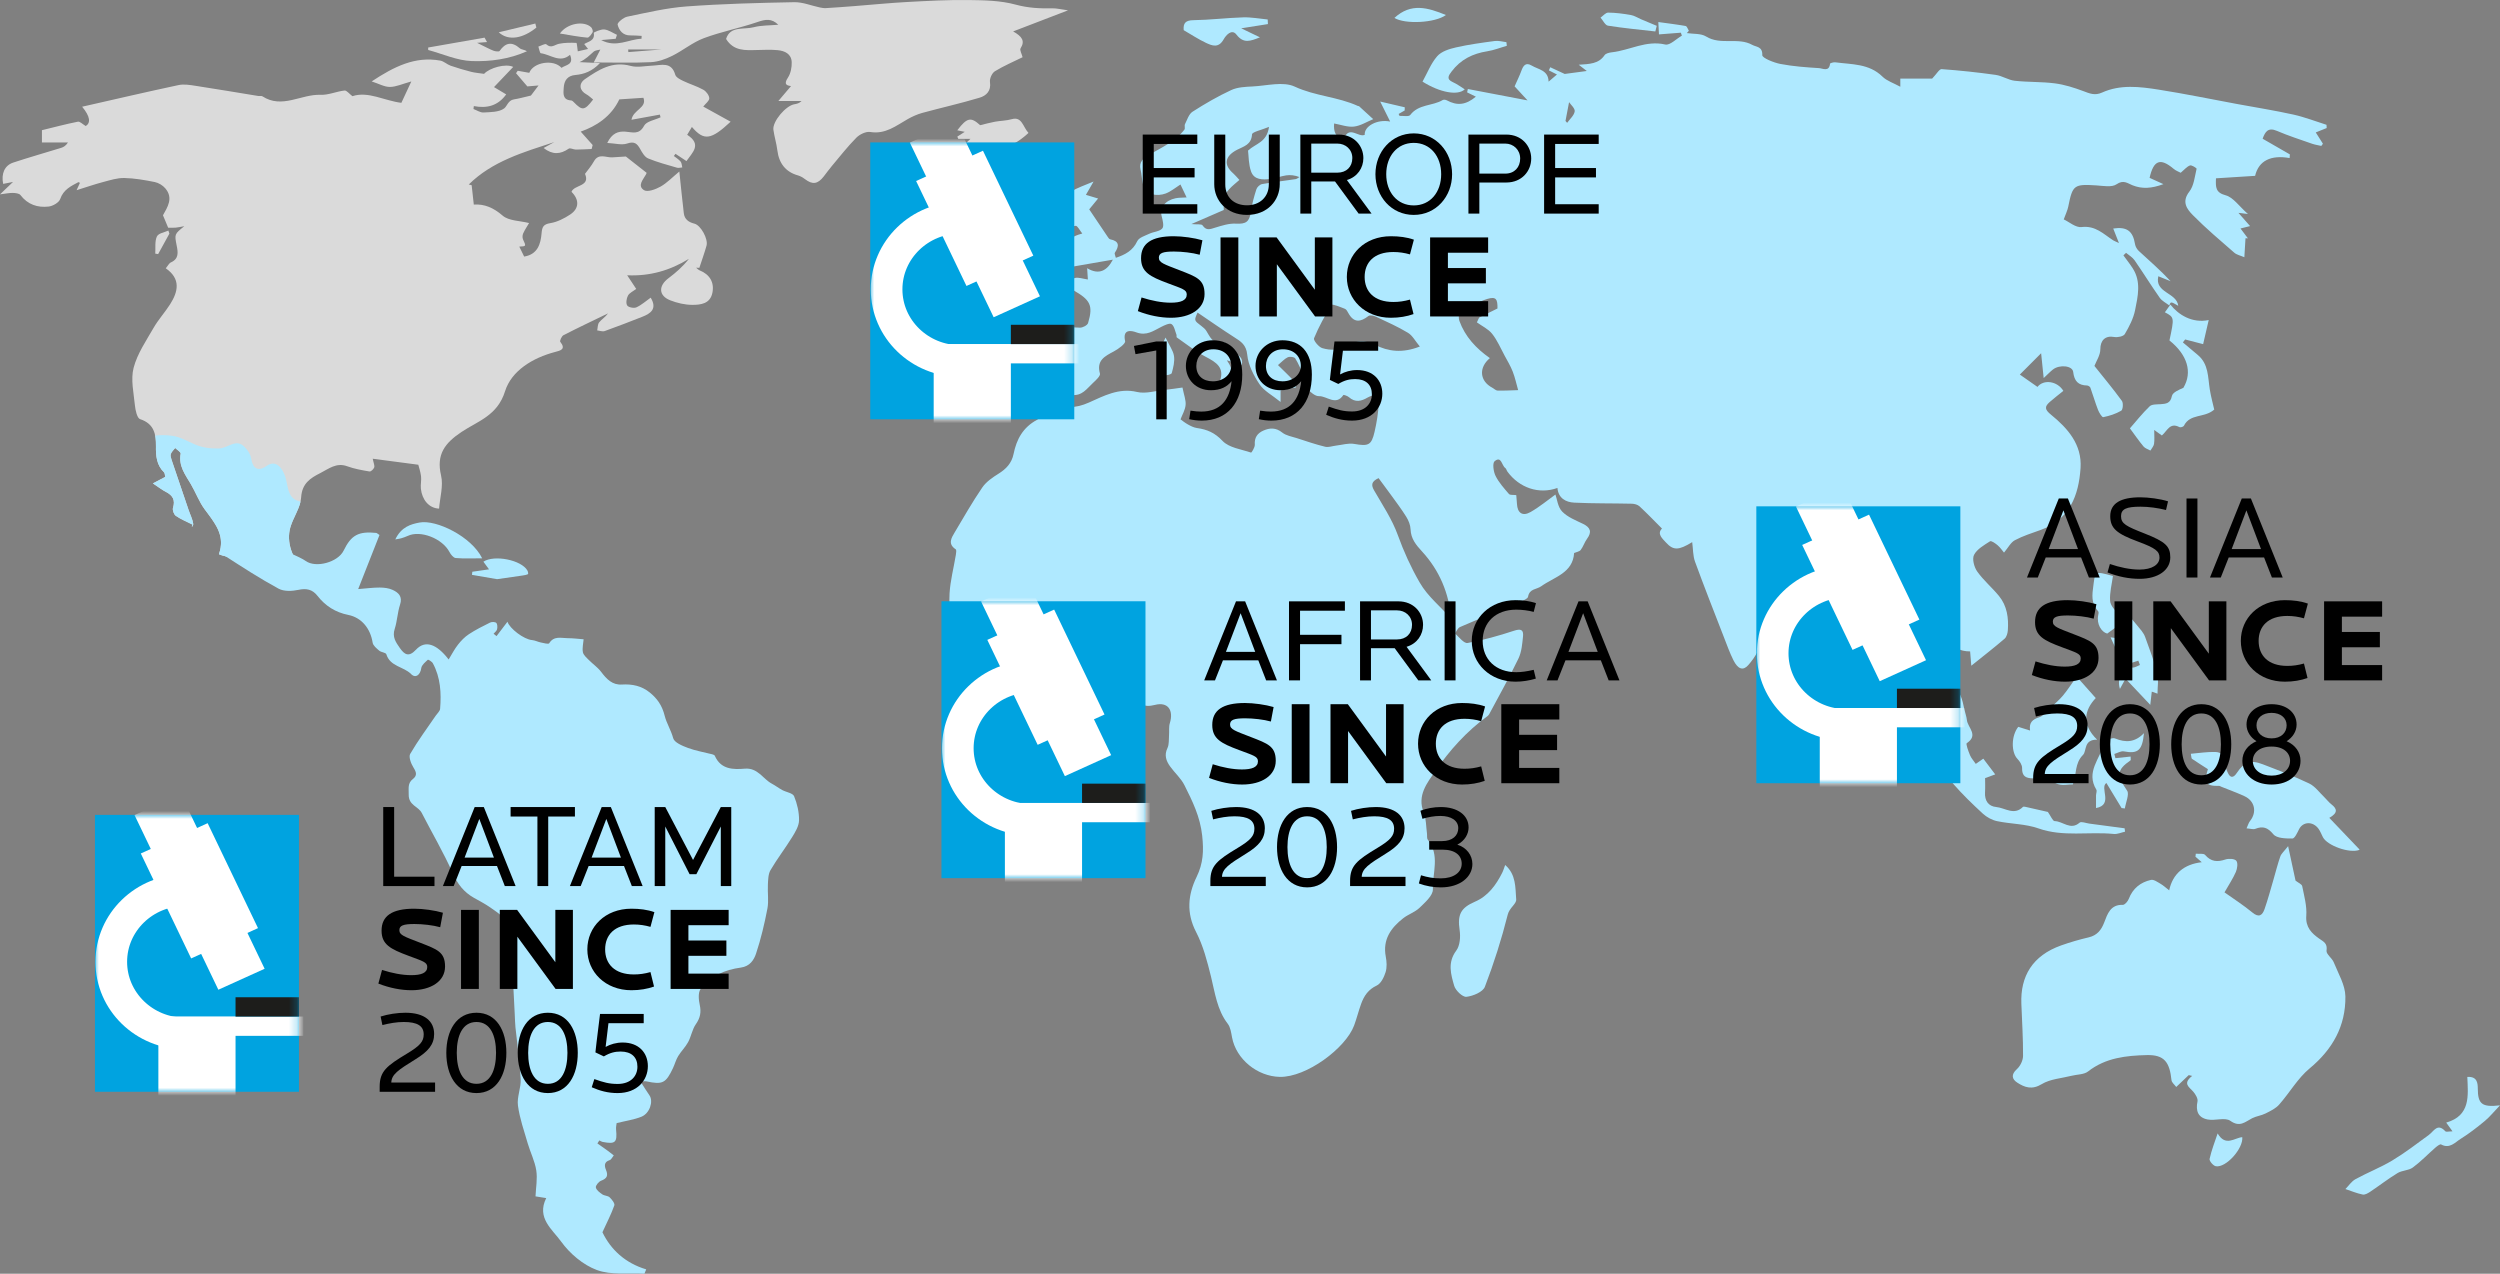 <?xml version="1.0" encoding="UTF-8"?>
<svg width="316px" height="161px" viewBox="0 0 316 161" version="1.1" xmlns="http://www.w3.org/2000/svg" xmlns:xlink="http://www.w3.org/1999/xlink">
    <rect x="0" y="0" width="316" height="161" fill="#808080" stroke="none"/>
    <title>map-worldwide-dates_mobile-2</title>
    <defs>
        <polygon id="path-1" points="0 35 25.789 35 25.789 0 0 0"></polygon>
        <polygon id="path-3" points="0 35 25.789 35 25.789 0 0 0"></polygon>
        <polygon id="path-5" points="0 35 25.789 35 25.789 0 0 0"></polygon>
        <polygon id="path-7" points="0 35 25.789 35 25.789 0 0 0"></polygon>
    </defs>
    <g id="Design" stroke="none" stroke-width="1" fill="none" fill-rule="evenodd">
        <g id="Home-Page---mobile" transform="translate(-39, -1859)">
            <g id="map-worldwide-dates_mobile-2" transform="translate(39, 1859)">
                <g id="map-worldwide-dates-mobile-1">
                    <g id="Group-18">
                        <g id="Group-50-Copy" transform="translate(120, 1)" fill="#AFE9FF">
                            <path d="M77.879,14.284 C77.948,14.365 78.017,14.447 78.086,14.528 C78.427,14.047 78.967,13.596 79.042,13.077 C79.097,12.698 78.54,12.23 78.33,11.913 C78.164,12.788 78.022,13.536 77.879,14.284 L77.879,14.284 Z M63.44,77.257 C63.159,73.987 61.954,71.107 59.748,68.709 C58.985,67.88 58.336,67.099 58.294,65.896 C58.275,65.364 58.041,64.788 57.754,64.327 C57.152,63.357 56.457,62.445 55.789,61.517 C55.274,60.802 54.743,60.099 54.251,59.434 C53.33,59.867 53.295,60.302 53.689,60.989 C54.748,62.832 55.958,64.635 56.675,66.612 C57.437,68.715 58.313,70.657 59.439,72.614 C60.52,74.495 62.131,75.662 63.44,77.257 L63.44,77.257 Z M69.282,37.991 C69.295,36.809 69.121,36.456 67.996,36.783 C66.749,37.146 65.63,37.977 64.496,38.672 C64.353,38.759 64.367,39.288 64.464,39.555 C65.191,41.567 66.591,43.053 68.32,44.266 C66.867,45.48 67.036,47.168 68.625,48.008 C68.852,48.128 69.07,48.366 69.296,48.371 C70.161,48.391 71.028,48.338 71.894,48.313 C71.671,47.531 71.504,46.728 71.21,45.974 C70.935,45.266 70.537,44.606 70.174,43.935 C69.672,43.007 69.254,42.008 68.607,41.195 C68.122,40.585 67.331,40.22 66.677,39.746 L66.962,39.143 C67.714,38.77 68.465,38.397 69.282,37.991 L69.282,37.991 Z M34.686,25.542 C33.222,26.179 32.039,26.693 30.586,27.324 C31.309,27.393 31.873,27.293 32.003,27.486 C32.48,28.199 32.967,27.966 33.589,27.777 C34.443,27.516 35.352,27.22 36.22,27.268 C37.476,27.338 37.93,27.051 38.109,25.774 C38.244,24.808 38.513,23.853 38.808,22.921 C38.895,22.646 39.25,22.317 39.527,22.268 C40.928,22.017 42.345,21.857 43.753,21.646 C43.928,21.619 44.085,21.473 44.25,21.382 C43.66,21.151 43.107,21.089 42.574,21.167 C41.895,21.265 41.239,21.539 40.559,21.623 C39.602,21.74 38.518,21.751 38.136,20.678 C37.81,19.765 37.84,18.725 37.751,18.036 C38.732,17.117 40.129,17.017 40.401,15.039 C39.462,15.433 38.276,15.673 38.257,15.984 C38.177,17.306 37.2,17.501 36.368,17.932 C34.8,18.745 34.627,19.833 35.888,20.923 C36.114,21.118 36.301,21.36 36.66,21.744 C36.192,22.162 35.73,22.509 35.353,22.932 C35.073,23.247 34.792,23.638 34.713,24.035 C34.604,24.584 34.686,25.17 34.686,25.542 L34.686,25.542 Z M59.467,42.8 C58.892,42.113 58.539,41.411 57.971,41.068 C56.685,40.292 55.301,39.676 53.938,39.037 C53.653,38.903 53.162,38.795 52.972,38.943 C51.975,39.713 51.141,39.841 50.444,38.597 C50.327,38.388 50.192,38.111 49.999,38.035 C49.435,37.81 48.41,37.396 48.318,37.54 C47.464,38.88 46.7,40.293 46.092,41.76 C45.99,42.007 46.685,42.875 47.141,43.006 C48.158,43.298 49.207,43.324 50.246,42.702 C51.34,42.048 52.532,41.943 53.788,42.581 C55.469,43.434 57.258,43.669 59.467,42.8 L59.467,42.8 Z M154.207,37.615 C153.796,37.296 153.28,37.051 152.994,36.644 C151.896,35.085 150.893,33.46 149.807,31.894 C149.544,31.516 149.096,31.267 148.734,30.959 C148.622,31.065 148.511,31.171 148.399,31.277 C148.796,31.826 149.22,32.358 149.585,32.929 C150.667,34.621 150.226,36.45 149.876,38.201 C149.663,39.26 149.13,40.284 148.576,41.227 C148.402,41.523 147.662,41.673 147.235,41.595 C146.099,41.386 145.48,42.027 145.482,43.142 C145.484,43.895 144.965,44.65 144.735,45.255 C145.877,46.687 147.094,48.145 148.211,49.677 C148.407,49.946 148.335,50.787 148.123,50.912 C147.435,51.315 146.638,51.569 145.852,51.729 C145.694,51.762 145.325,51.161 145.186,50.801 C144.83,49.884 144.56,48.932 144.225,48.006 C144.178,47.876 143.957,47.732 143.814,47.728 C142.68,47.7 142.191,47.18 142.05,46.006 C141.954,45.209 140.321,45.058 139.5,45.698 C139.167,45.958 138.876,46.271 138.32,46.788 C138.2,45.618 138.11,44.736 137.999,43.649 C136.99,44.659 136.18,45.471 135.308,46.345 C135.927,46.778 136.72,47.333 137.537,47.905 C138.306,46.92 140.045,47.151 140.809,48.407 C140.228,48.878 139.639,49.323 139.087,49.811 C138.418,50.403 138.443,50.762 139.246,51.415 C141.353,53.129 143.177,55.182 142.982,58.149 C142.754,61.639 141.602,64.657 137.938,65.987 C136.839,66.385 135.707,66.735 134.683,67.281 C134.155,67.563 133.831,68.229 133.306,68.85 C133.089,68.593 132.838,68.211 132.505,67.925 C132.224,67.685 131.697,67.318 131.542,67.418 C130.793,67.899 129.902,68.398 129.52,69.132 C129.254,69.642 129.529,70.686 129.919,71.237 C130.712,72.356 131.795,73.262 132.669,74.329 C133.695,75.581 133.902,77.107 133.791,78.672 C133.765,79.04 133.635,79.513 133.378,79.734 C132.079,80.852 130.722,81.903 129.171,83.149 C129.116,82.468 129.076,81.98 129.024,81.338 C126.326,81.364 125.657,78.964 124.242,77.181 C123.944,78.49 123.562,79.757 123.417,81.051 C123.371,81.455 124.123,81.895 124.238,82.383 C124.575,83.807 125.449,84.841 126.6,85.542 C127.828,86.289 128.035,87.432 128.287,88.631 C128.385,89.095 128.567,89.547 128.615,90.015 C128.712,90.967 130.14,91.923 128.599,92.933 C128.459,93.025 128.799,93.953 129.008,94.454 C129.173,94.846 129.481,95.178 129.738,95.557 C130.044,95.344 130.352,95.129 130.69,94.894 C131.175,95.535 131.624,96.128 132.196,96.884 C131.856,97.009 131.457,97.154 130.915,97.352 C130.915,97.865 130.947,98.513 130.908,99.156 C130.846,100.204 131.327,100.916 132.323,101.007 C133.434,101.109 134.582,102.116 135.699,100.994 C135.754,100.938 135.916,100.964 136.02,100.987 C137.065,101.22 138.108,101.46 138.851,101.629 C139.219,102.148 139.461,102.786 139.712,102.789 C140.755,102.803 141.718,103.992 142.859,102.984 C143.069,102.799 143.663,103.047 144.079,103.102 C145.57,103.298 147.059,103.498 148.55,103.696 C148.569,103.839 148.588,103.982 148.608,104.125 C148.131,104.228 147.64,104.459 147.178,104.412 C144.013,104.092 140.8,104.82 137.651,103.708 C136.01,103.129 134.165,103.158 132.436,102.795 C131.795,102.66 131.125,102.297 130.639,101.851 C129.326,100.646 128.039,99.398 126.87,98.054 C126.143,97.218 125.677,96.158 125.041,95.235 C123.576,93.107 122.089,90.993 120.59,88.889 C120.161,88.286 119.606,87.767 119.228,87.138 C119.14,86.992 119.539,86.552 119.715,86.247 C120.744,86.93 122.125,86.786 122.933,88.167 C123.572,89.259 124.943,89.921 126.253,90.989 C125.313,88.743 124.568,86.895 123.761,85.076 C123.562,84.626 123.208,83.975 122.848,83.92 C121.782,83.757 121.909,82.967 122.043,82.421 C122.437,80.821 122.218,79.327 121.727,77.795 C121.239,76.271 120.889,74.702 120.47,73.123 C119.417,73.615 118.494,74.047 117.347,74.584 C117.294,73.808 117.259,73.43 117.244,73.052 C117.207,72.085 117.135,71.338 116.219,70.52 C115.059,69.485 114.438,67.84 113.708,66.658 C112.429,66.843 111.183,66.989 109.955,67.225 C109.642,67.284 109.318,67.576 109.113,67.849 C108.664,68.444 108.352,69.151 107.87,69.713 C106.911,70.832 105.889,71.898 104.863,72.956 C104.459,73.373 104.03,73.841 103.517,74.056 C102.646,74.423 102.739,74.982 102.867,75.714 C103.344,78.45 102.869,80.959 100.965,83.086 C100.329,83.796 99.68,83.612 99.099,82.442 C98.634,81.505 98.278,80.512 97.899,79.534 C96.669,76.362 95.419,73.198 94.253,70.002 C93.98,69.256 94.011,68.399 93.894,67.526 C92.187,68.567 91.519,68.609 90.572,67.565 C90.137,67.085 89.404,66.472 90.075,65.812 C89.141,64.877 88.217,63.911 87.239,63.004 C87.005,62.787 86.593,62.677 86.26,62.669 C83.836,62.611 81.409,62.652 78.988,62.534 C77.904,62.482 76.972,61.965 76.86,60.677 C74.528,61.521 72.04,60.668 70.532,58.604 C70.43,58.464 70.398,58.244 70.269,58.157 C69.804,57.846 69.787,56.578 68.919,57.299 C68.629,57.54 68.77,58.613 69.034,59.145 C69.451,59.987 70.111,60.718 70.732,61.44 C70.871,61.602 71.275,61.533 71.656,61.584 C71.685,61.938 71.727,62.32 71.746,62.702 C71.802,63.832 72.444,64.298 73.452,63.727 C74.591,63.082 75.61,62.222 76.608,61.508 C76.809,62.067 76.9,63.077 77.447,63.649 C78.131,64.364 79.167,64.766 80.093,65.215 C81.064,65.687 81.228,66.254 80.596,67.113 C80.28,67.542 80.125,68.092 79.802,68.514 C79.64,68.725 79.264,68.771 78.968,68.899 C78.81,71.447 76.43,71.935 74.806,73.105 C74.233,73.518 73.32,73.397 73.149,74.421 C73.106,74.678 72.558,74.898 72.204,75.047 C69.647,76.124 67.073,77.163 64.527,78.266 C64.253,78.385 63.913,79.059 63.958,79.102 C64.436,79.56 65.062,80.356 65.504,80.275 C67.488,79.909 69.449,79.359 71.369,78.726 C72.228,78.443 72.596,78.588 72.51,79.437 C72.413,80.384 72.334,81.4 71.933,82.235 C70.798,84.602 69.503,86.892 68.268,89.21 C68.207,89.323 68.123,89.44 68.021,89.514 C65.392,91.429 63.227,93.832 61.413,96.481 C60.404,97.954 59.085,99.541 59.956,101.702 C60.283,102.513 60.247,103.473 60.371,104.366 C60.407,104.624 60.335,104.961 60.472,105.131 C62.036,107.079 61.06,109.33 61.116,111.418 C61.137,112.185 60.129,113.068 59.436,113.739 C58.858,114.299 58.007,114.563 57.363,115.068 C55.808,116.288 54.753,117.756 55.162,119.916 C55.282,120.553 55.328,121.279 55.141,121.879 C54.943,122.514 54.552,123.323 54.021,123.57 C52.95,124.07 52.416,124.875 52.05,125.878 C51.723,126.775 51.496,127.709 51.166,128.605 C50.104,131.491 45.13,135.185 41.766,135.118 C38.944,135.061 36.246,132.901 35.728,130.116 C35.619,129.529 35.532,128.854 35.191,128.409 C33.826,126.632 33.581,124.506 33.068,122.435 C32.592,120.517 32.089,118.543 31.186,116.809 C29.929,114.391 30.163,112.078 31.242,109.864 C32.094,108.117 32.165,106.575 31.958,104.636 C31.7,102.228 30.724,100.266 29.713,98.247 C29.275,97.37 28.474,96.682 27.894,95.867 C27.402,95.175 27.135,94.452 27.567,93.553 C27.794,93.08 27.722,92.458 27.767,91.901 C27.807,91.403 27.722,90.872 27.866,90.409 C28.374,88.773 27.623,87.678 25.994,88.099 C24.479,88.491 23.825,87.94 23.32,86.665 C23.018,85.902 21.086,85.588 19.786,86.01 C19.623,86.063 19.473,86.157 19.315,86.227 C17.477,87.044 15.736,88.085 13.527,87.31 C12.826,87.065 11.813,87.474 11.022,87.786 C9.994,88.193 9.182,88.047 8.359,87.359 C7.191,86.381 5.839,85.584 4.828,84.469 C3.708,83.233 2.992,81.636 1.907,80.361 C0.315,78.49 -0.112,76.315 0.023,74.016 C0.12,72.381 0.55,70.766 0.818,69.14 C0.857,68.904 0.917,68.509 0.805,68.435 C-0.223,67.758 0.246,67.008 0.675,66.288 C1.812,64.381 2.911,62.445 4.162,60.616 C4.652,59.899 5.456,59.35 6.212,58.877 C7.186,58.269 7.876,57.547 8.115,56.381 C8.493,54.53 9.289,53.029 11.098,52.055 C11.917,51.614 12.374,50.492 12.984,49.694 C14.525,50.69 15.931,50.637 17.639,49.881 C19.512,49.053 21.418,47.993 23.724,48.545 C24.784,48.799 26.001,48.413 27.145,48.292 C27.992,48.201 28.836,48.069 29.465,47.984 C29.65,48.926 29.916,49.572 29.861,50.19 C29.804,50.824 29.434,51.43 29.217,52.005 C29.414,52.143 29.758,52.433 30.144,52.647 C30.506,52.847 30.9,53.05 31.301,53.105 C32.571,53.28 33.551,53.693 34.524,54.726 C35.346,55.597 36.895,55.786 38.144,56.211 C38.19,56.227 38.63,55.543 38.607,55.206 C38.544,54.317 38.927,53.769 39.668,53.436 C40.498,53.064 41.266,53.027 42.074,53.674 C42.562,54.066 43.283,54.176 43.91,54.379 C45.1,54.764 46.286,55.173 47.499,55.469 C47.929,55.574 48.431,55.374 48.901,55.32 C49.652,55.235 50.432,54.985 51.147,55.108 C52.964,55.421 53.347,55.303 53.744,53.585 C54.012,52.425 54.207,51.233 54.272,50.047 C54.324,49.094 53.692,48.757 52.895,49.233 C52.066,49.728 51.304,49.908 50.499,49.199 C50.316,49.038 49.835,48.88 49.801,48.93 C48.846,50.346 47.73,49.043 46.716,49.074 C46.233,49.089 45.664,48.577 45.26,48.175 C44.865,47.782 44.631,47.227 44.268,46.65 C44.345,46.609 44.546,46.505 44.749,46.399 C44.424,45.709 44.137,44.963 43.717,44.301 C43.599,44.115 43.027,44.041 42.776,44.158 C42.352,44.356 42.017,44.747 41.537,45.147 C42.078,45.681 42.845,46.404 43.562,47.175 C43.73,47.357 43.724,47.702 43.798,47.972 C43.593,48.007 43.388,48.038 43.184,48.078 C42.758,48.162 42.333,48.25 41.865,48.345 L41.865,49.808 C40.812,48.952 39.773,48.419 39.202,47.568 C38.461,46.463 37.778,45.137 37.653,43.848 C37.529,42.578 36.86,42.17 36.009,41.627 C34.43,40.619 32.897,39.54 31.373,38.51 C30.919,39.509 30.924,39.502 31.845,40.199 C32.085,40.381 32.339,40.585 32.488,40.838 C33.311,42.24 33.301,42.246 34.829,42.301 C34.588,43.913 37.347,43.265 36.971,45.119 C36.386,44.941 35.863,44.781 35.074,44.54 C36.053,45.902 35.748,46.718 34.319,47.384 C34.272,47.33 34.169,47.255 34.181,47.222 C34.827,45.469 33.749,44.803 32.415,44.106 C31.119,43.427 29.956,42.489 28.745,41.65 C28.682,41.606 28.745,41.406 28.703,41.297 C28.518,40.83 28.429,40.202 28.081,39.966 C27.836,39.8 27.199,40.108 26.791,40.314 C25.794,40.816 24.92,41.492 23.632,41.009 C23.044,40.789 21.856,40.527 22.215,42.124 C22.287,42.44 21.365,43.11 20.794,43.416 C19.643,44.031 18.567,44.549 19.033,46.223 C19.114,46.51 18.535,47.051 18.176,47.381 C17.391,48.102 16.769,49.112 15.425,48.911 C14.987,48.846 14.506,49.101 14.041,49.186 C13.624,49.261 13.162,49.44 12.788,49.334 C11.83,49.062 10.911,48.656 9.767,48.225 C9.634,46.802 8.7,45.057 9.947,43.313 C10.091,43.112 9.964,42.715 9.959,42.409 C9.929,40.882 10.47,40.192 11.969,40.183 C13.482,40.173 14.995,40.392 16.51,40.416 C16.86,40.422 17.447,40.115 17.532,39.833 C18.222,37.541 17.772,36.891 15.641,35.665 C15.31,35.475 15.013,35.223 14.7,35 C15.085,34.698 15.431,34.243 15.863,34.137 C16.326,34.024 16.87,34.238 17.507,34.327 C17.48,33.911 17.456,33.525 17.416,32.902 C18.905,33.789 19.927,33.238 20.667,31.821 C18.481,32.199 16.296,32.578 13.911,32.991 C14.508,32.343 14.964,31.847 15.422,31.35 C15.165,31.165 14.934,30.999 14.702,30.832 C14.964,30.535 15.226,30.237 15.492,29.935 C14.965,29.361 15.278,28.935 16.8,28.517 C16.485,28.13 16.201,27.526 15.963,27.543 C15.508,27.576 15.072,27.953 14.643,28.212 C14.547,28.27 14.457,28.427 14.455,28.54 C14.431,30.41 13.046,30.839 11.633,31.139 C11.12,31.248 10.54,31.043 9.991,30.982 C10.193,30.481 10.394,29.981 10.684,29.261 C10.637,29.043 10.518,28.497 10.404,27.971 C11.677,27.396 12.808,26.885 14.048,26.324 C14.039,26.167 14.02,25.801 14,25.435 C14.218,23.243 16.151,22.839 18.228,21.946 C17.797,22.694 17.542,23.138 17.259,23.629 C17.702,23.762 18.156,23.898 18.8,24.092 C18.319,24.678 17.971,25.102 17.677,25.461 C18.451,26.615 19.209,27.749 19.975,28.879 C20.07,29.02 20.189,29.219 20.326,29.247 C21.501,29.482 21.482,30.088 20.919,30.94 C20.839,31.061 20.988,31.333 21.043,31.587 C22.233,31.184 23.189,30.687 23.749,29.485 C23.962,29.028 24.73,28.802 25.279,28.543 C25.822,28.287 26.578,28.268 26.916,27.869 C27.163,27.576 26.957,26.818 26.828,26.299 C26.572,25.268 27.259,24.334 28.604,24.057 C29.013,23.972 29.444,23.992 29.988,23.957 C29.714,23.379 29.496,22.921 29.21,22.318 C28.553,22.733 27.991,23.217 27.339,23.459 C26.824,23.651 26.141,23.713 25.633,23.539 C24.169,23.036 24.459,21.567 24.171,20.446 C23.921,19.471 24.53,18.974 25.332,18.513 C26.89,17.618 28.57,16.866 29.709,15.384 C29.829,15.228 29.684,14.886 29.782,14.691 C30.059,14.139 30.271,13.419 30.736,13.121 C32.308,12.113 33.936,11.168 35.628,10.384 C36.432,10.011 37.423,9.973 38.337,9.928 C40.127,9.839 42.193,9.267 43.656,9.949 C46.253,11.158 49.109,11.228 51.654,12.402 C51.692,12.42 51.755,12.398 51.781,12.422 C52.381,12.966 52.978,13.514 53.575,14.062 C52.765,14.392 51.975,14.905 51.139,15.001 C50.327,15.093 49.466,14.755 48.632,14.608 C48.545,15.6 48.792,16.408 49.857,16.55 C50.529,14.796 51.705,16.419 52.502,16.042 C52.407,14.964 54.069,14.033 55.716,14.364 C55.326,13.582 54.969,12.865 54.456,11.835 C55.59,12.1 56.576,12.331 57.562,12.561 L57.551,12.965 C57.297,13.111 57.044,13.256 56.787,13.403 C56.845,13.517 56.882,13.648 56.914,13.647 C57.374,13.63 58.07,13.776 58.253,13.534 C59.308,12.142 61.071,12.418 62.367,11.64 C62.488,11.568 62.733,11.604 62.873,11.68 C64.204,12.399 65.28,12.271 66.55,11.22 C66.184,11.039 65.814,10.857 65.444,10.675 C65.474,10.533 65.505,10.391 65.535,10.25 C68.142,10.747 70.749,11.245 73.081,11.69 C72.574,11.141 71.898,10.408 71.446,9.917 C71.797,9.12 72.079,8.557 72.293,7.97 C72.533,7.308 72.838,6.827 73.609,7.29 C74.456,7.797 75.718,7.867 75.741,9.322 C76.099,9.016 76.42,8.741 76.8,8.416 C76.415,8.221 76.097,8.06 75.779,7.899 C75.836,7.766 75.893,7.633 75.95,7.499 C76.614,7.807 77.278,8.116 77.777,8.347 C78.74,8.219 79.636,8.099 80.57,7.974 C80.305,7.769 80.023,7.551 79.548,7.183 C80.91,7.09 82.069,7.084 82.814,5.978 C82.971,5.745 83.424,5.645 83.754,5.608 C86.001,5.359 88.069,4.063 90.491,4.627 C91.073,4.762 91.883,3.908 92.589,3.509 C92.546,3.383 92.504,3.258 92.462,3.132 C91.588,3.2 90.714,3.268 89.692,3.347 C89.671,2.945 89.649,2.491 89.613,1.786 C90.832,1.955 91.958,2.089 93.072,2.292 C93.235,2.322 93.339,2.68 93.47,2.887 C93.386,2.985 93.301,3.084 93.217,3.182 C94.037,3.311 94.998,3.208 95.649,3.611 C97.498,4.755 99.684,3.662 101.488,4.673 C101.983,4.951 102.799,4.86 102.753,5.976 C102.739,6.326 104.201,6.922 105.049,7.084 C106.652,7.392 108.297,7.51 109.93,7.611 C110.391,7.639 111.197,8.124 111.319,7.054 C111.329,6.966 111.773,6.849 111.997,6.879 C114.073,7.157 116.253,7.022 117.948,8.688 C118.504,9.235 119.341,9.493 120.2,9.964 L120.2,8.938 L124.221,8.938 C124.795,8.341 125.131,7.717 125.419,7.738 C127.704,7.903 129.986,8.146 132.255,8.466 C133.079,8.582 133.848,9.118 134.671,9.21 C136.353,9.399 138.067,9.319 139.743,9.538 C140.957,9.696 142.16,10.08 143.314,10.51 C144.122,10.811 144.776,11.118 145.698,10.7 C148.005,9.655 150.461,9.952 152.853,10.33 C156.173,10.854 159.468,11.534 162.774,12.147 C165.142,12.585 167.525,12.96 169.875,13.481 C171.299,13.796 172.674,14.336 174.071,14.775 C174.077,14.911 174.084,15.047 174.091,15.184 C173.626,15.371 173.162,15.558 172.712,15.739 C172.984,16.169 173.301,16.669 173.618,17.169 C173.55,17.261 173.481,17.353 173.413,17.445 C173.022,17.355 172.62,17.299 172.243,17.167 C170.757,16.645 169.251,16.164 167.806,15.543 C166.705,15.07 166.324,15.626 165.996,16.534 C167.151,17.199 168.294,17.857 169.437,18.516 C169.427,18.67 169.417,18.825 169.407,18.979 C167.077,18.559 165.494,19.294 165.046,21.226 C163.302,21.336 161.7,21.438 160.099,21.539 C160.052,22.668 160.036,23.344 161.326,23.687 C162.28,23.94 163.007,25.053 164.144,26.055 C163.569,25.983 163.399,25.962 162.937,25.904 C163.492,26.534 163.904,27.002 164.411,27.577 C163.965,27.689 163.654,27.767 163.198,27.881 C163.539,28.334 163.838,28.73 164.137,29.127 C164.035,29.122 163.933,29.118 163.83,29.113 C163.787,29.843 163.743,30.572 163.686,31.513 C163.206,31.304 162.729,31.216 162.413,30.941 C160.639,29.396 158.836,27.874 157.185,26.201 C156.44,25.446 155.718,24.522 156.732,23.22 C157.318,22.47 157.411,21.321 157.65,20.333 C157.669,20.252 157.024,19.833 156.814,19.911 C156.411,20.061 156.098,20.456 155.64,20.839 C155.403,20.711 155.035,20.583 154.756,20.347 C153.074,18.925 152.217,19.226 151.708,21.48 C152.186,21.697 152.673,21.919 153.457,22.276 C151.932,22.829 150.772,22.912 149.517,22.406 C148.948,22.176 148.398,21.688 147.541,22.288 C146.941,22.708 145.844,22.49 144.977,22.435 C142.158,22.253 141.972,22.384 141.43,25.11 C141.333,25.6 141.098,26.061 140.857,26.731 C141.537,27.046 142.374,27.793 143.107,27.701 C144.859,27.482 145.876,28.583 147.102,29.375 C147.241,29.465 147.404,29.519 147.833,29.719 C147.533,28.956 147.324,28.426 147.112,27.886 C148.848,27.63 149.599,28.201 149.871,29.874 C149.921,30.182 150.124,30.52 150.358,30.734 C151.702,31.966 153.076,33.165 154.368,34.547 C153.857,34.341 153.346,34.134 152.81,33.918 C152.327,36.044 155.129,35.949 155.332,37.655 C154.379,37.101 154.379,37.101 154.201,37.615 L154.207,37.615 Z" id="Fill-1"></path>
                            <path d="M161.177,111.794 C162.331,112.619 163.574,113.409 164.702,114.343 C165.548,115.045 165.972,114.676 166.244,113.895 C166.673,112.665 167.009,111.401 167.377,110.149 C167.661,109.184 167.895,108.202 168.231,107.256 C168.36,106.892 168.709,106.608 169.218,105.952 C169.605,107.751 169.908,109.162 170.156,110.311 C170.506,110.588 170.949,110.758 170.999,111.01 C171.246,112.247 171.606,113.522 171.514,114.752 C171.405,116.203 172.191,116.964 173.121,117.624 C173.711,118.043 174.208,118.219 174.074,119.162 C174.012,119.598 174.772,120.1 174.989,120.642 C175.556,122.059 176.441,123.51 176.458,124.956 C176.503,128.68 174.841,131.642 171.943,134.042 C170.435,135.291 169.408,137.126 168.082,138.622 C167.64,139.121 166.97,139.44 166.358,139.746 C165.826,140.012 165.197,140.077 164.669,140.347 C163.784,140.799 163.122,141.533 161.915,140.673 C161.256,140.203 160.008,140.68 159.066,140.506 C157.845,140.28 157.509,139.43 157.764,138.218 C157.839,137.86 157.516,137.331 157.238,137 C156.74,136.408 155.829,135.983 157.091,134.995 C156.945,134.962 156.799,134.929 156.653,134.896 C156.175,135.349 155.698,135.803 155.076,136.394 C154.859,136.096 154.509,135.834 154.478,135.538 C154.24,133.243 153.562,132.311 151.356,132.364 C148.766,132.426 146.151,132.694 143.934,134.43 C143.413,134.838 142.556,134.798 141.857,134.976 C140.582,135.301 139.157,135.377 138.077,136.034 C136.847,136.782 135.929,136.456 134.984,135.846 C134.307,135.409 134.17,134.821 134.938,134.134 C135.362,133.755 135.71,133.035 135.713,132.467 C135.725,130.267 135.584,128.067 135.5,125.868 C135.37,122.416 136.88,119.794 140.544,118.495 C141.678,118.093 142.84,117.756 144.01,117.482 C145.06,117.237 145.601,116.57 145.969,115.607 C146.391,114.505 146.762,113.322 148.322,113.374 C148.572,113.383 148.955,112.936 149.076,112.62 C149.589,111.282 150.573,110.512 151.885,110.219 C152.238,110.141 152.712,110.493 153.094,110.713 C153.451,110.919 153.76,111.211 154.185,111.539 C154.626,109.443 156.065,108.233 158.303,107.985 C157.972,107.695 157.739,107.491 157.506,107.287 L157.547,106.91 C157.95,106.951 158.531,106.835 158.726,107.062 C159.479,107.935 160.28,107.979 161.291,107.64 C161.711,107.5 162.441,107.532 162.667,107.801 C162.894,108.071 162.797,108.79 162.615,109.21 C162.25,110.051 161.73,110.822 161.177,111.794" id="Fill-6"></path>
                            <path d="M159.078,96.221 C158.353,95.754 157.699,95.345 157.062,94.91 C156.986,94.858 157.002,94.668 156.918,94.277 C157.996,94.189 159.031,94.013 160.057,94.054 C160.728,94.08 161.243,94.492 161.204,95.36 C161.185,95.768 161.393,96.203 161.562,96.599 C161.879,97.339 162.268,97.403 162.741,96.691 C163.663,95.305 164.474,95.012 166.004,95.602 C167.982,96.364 169.97,97.117 171.88,98.031 C172.624,98.388 173.17,99.168 173.797,99.766 C174.103,100.057 174.356,100.412 174.688,100.667 C175.404,101.217 175.556,101.74 174.424,102.377 C175.769,103.786 176.996,105.07 178.235,106.367 C178.238,106.358 178.231,106.423 178.204,106.433 C176.996,106.889 174.191,105.906 173.619,104.826 C173.435,104.479 173.301,104.098 173.077,103.781 C172.369,102.776 171.086,102.827 170.593,103.829 C170.378,104.267 170.046,104.987 169.764,104.988 C168.938,104.991 167.786,104.973 167.358,104.459 C166.633,103.592 166.042,103.383 165.066,103.767 C164.813,103.867 164.473,103.742 163.963,103.705 C164.141,103.32 164.222,103 164.409,102.767 C165.299,101.655 165.012,100.24 163.702,99.637 C162.734,99.191 161.729,98.83 160.741,98.431 C160.661,98.398 160.582,98.331 160.504,98.333 C158.836,98.387 158.526,97.951 159.078,96.221" id="Fill-8"></path>
                            <path d="M135.11,90.871 C135.632,91.036 136.063,91.172 136.601,91.342 C136.448,90.305 136.927,89.922 137.771,89.656 C138.288,89.493 138.688,88.912 139.127,88.504 C139.686,87.983 140.284,87.493 140.77,86.906 C141.4,86.145 141.936,85.301 142.491,84.524 C143.287,85.419 144.027,86.251 144.903,87.236 C143.504,88.719 143.048,90.515 145.076,92.498 C143.346,92.459 143.783,93.929 143.299,94.412 C142.199,95.511 142.515,96.874 142.007,98.152 C141.185,98.125 140.405,98.473 139.46,97.765 C138.778,97.255 137.592,97.462 136.63,97.366 C135.86,97.288 135.578,96.895 135.593,96.075 C135.6,95.692 135.298,95.225 135.01,94.929 C134.201,94.099 134.206,91.999 135.11,90.871" id="Fill-10"></path>
                            <path d="M70.254,108.333 C71.652,109.545 71.53,111.205 71.648,112.69 C71.692,113.25 70.795,113.738 70.578,114.605 C69.802,117.697 68.831,120.755 67.687,123.733 C67.436,124.385 66.194,124.903 65.353,124.998 C64.877,125.051 63.983,124.202 63.811,123.608 C63.392,122.156 62.945,120.664 64.069,119.16 C64.542,118.527 64.625,117.414 64.499,116.576 C64.202,114.6 64.639,113.749 66.447,112.969 C68.08,112.264 69.094,110.881 69.871,109.334 C70.025,109.029 70.118,108.694 70.254,108.333" id="Fill-12"></path>
                            <path d="M154.333,37.5 C155.346,38.774 157.062,39.889 159.181,39.454 C158.925,40.559 158.703,41.516 158.476,42.5 C157.63,42.279 156.917,42.093 156.204,41.908 C156.107,42.032 156.011,42.156 155.914,42.28 C156.549,42.814 157.184,43.348 157.819,43.883 C159.185,45.033 159.068,46.685 159.317,48.224 C159.468,49.154 159.721,50.067 159.879,50.77 C158.646,51.863 156.823,51.243 156.045,52.819 C155.983,52.945 155.609,53.059 155.481,52.99 C154.274,52.342 153.934,53.476 153.26,54.044 C153.004,53.86 152.736,53.667 152.293,53.348 C152.293,54.068 152.348,54.598 152.271,55.108 C152.227,55.405 151.973,55.672 151.813,55.952 C151.519,55.785 151.147,55.68 150.943,55.437 C150.356,54.734 149.836,53.974 149.221,53.143 C150.008,52.246 150.802,51.234 151.722,50.353 C152.008,50.08 152.632,50.124 153.106,50.089 C153.808,50.038 154.342,49.99 154.528,49.056 C154.62,48.597 155.406,48.276 155.98,48.02 C157.156,46.044 156.485,43.85 154.22,42.034 C154.842,39.114 154.842,39.114 153.64,38.474 C153.876,38.144 154.107,37.822 154.338,37.5 C154.339,37.5 154.333,37.5 154.333,37.5" id="Fill-14"></path>
                            <path d="M152.709,86.68 C152.393,86.567 152.205,86.5 151.985,86.422 C151.937,86.845 151.89,87.26 151.795,88.095 C150.67,86.903 149.767,85.947 148.667,84.782 C148.477,85.13 148.253,85.541 147.958,86.08 C147.499,84.623 148.442,83.311 149.543,83.381 C149.85,83.401 150.172,83.171 150.487,83.056 C150.419,82.873 150.352,82.689 150.284,82.506 C149.762,82.673 149.239,82.839 148.407,83.104 C147.963,82.14 147.437,80.998 146.773,79.559 C147.576,79.668 147.934,79.717 148.705,79.823 C148.329,79.069 148.069,78.548 147.808,78.027 C147.389,78.332 146.969,78.637 146.351,79.086 C145.619,78.897 144.986,77.872 145.213,76.773 C145.246,76.609 145.298,76.37 145.214,76.273 C144.489,75.435 144.39,74.662 144.549,73.451 C144.844,71.199 144.613,71.123 147.077,71.808 C146.941,72.823 146.649,73.897 146.717,74.947 C146.754,75.513 147.306,76.178 147.812,76.544 C148.295,76.893 149.018,76.911 149.424,77.204 C149.859,77.725 150.305,78.237 150.722,78.771 C150.9,79.001 151.056,79.264 151.153,79.537 C151.683,81.037 152.278,82.524 152.673,84.061 C152.876,84.85 152.709,85.734 152.709,86.68" id="Fill-16"></path>
                            <path d="M189.997,142.002 C189.693,141.579 189.499,141.31 189.202,140.897 C192.305,140.002 191.966,137.494 191.869,135.124 C193.104,135.046 193.189,135.865 193.193,136.605 C193.206,138.522 193.685,138.989 196,138.714 C195.215,139.533 194.706,140.173 194.09,140.684 C193.117,141.489 192.113,142.274 191.043,142.939 C190.318,143.391 189.643,144.254 188.553,143.657 C188.418,143.583 188.025,143.891 187.805,144.084 C186.858,144.912 185.984,145.837 184.974,146.577 C184.448,146.962 183.629,146.926 183.058,147.272 C181.868,147.994 180.763,148.856 179.603,149.631 C179.321,149.82 178.93,150.049 178.644,149.991 C177.899,149.839 177.185,149.538 176.459,149.296 C176.879,148.872 177.231,148.322 177.732,148.047 C179.261,147.209 180.905,146.575 182.394,145.679 C183.999,144.714 185.493,143.561 187.008,142.452 C187.647,141.984 188.089,140.918 189.083,141.985 C189.2,142.11 189.564,142.002 189.997,142.002" id="Fill-18"></path>
                            <path d="M147.391,94.834 C148.028,94.766 148.665,94.697 149.311,94.628 C149.311,94.934 149.344,95.074 149.307,95.1 C147.523,96.342 147.531,96.977 148.87,98.946 C149.169,99.385 148.697,100.426 148.581,101.19 C148.444,101.174 148.307,101.157 148.17,101.14 C147.536,100.094 146.902,99.048 146.249,97.97 C145.346,98.552 147.181,100.731 144.936,101.138 C144.936,100.533 144.929,100.037 144.938,99.541 C144.943,99.295 145.077,98.978 144.978,98.815 C143.605,96.558 145.477,94.889 145.941,92.987 C146.025,92.642 146.965,92.184 147.312,92.328 C148.674,92.891 149.865,92.854 150.997,91.667 C150.792,93.867 150.233,94.312 148.452,93.975 C148.082,93.905 147.653,94.184 147.251,94.302 C147.298,94.48 147.345,94.657 147.391,94.834" id="Fill-20"></path>
                            <path d="M40.266,2.044 C39.16,2.219 38.055,2.394 36.887,2.578 C37.606,2.924 38.328,3.272 39.256,3.719 C38.032,4.205 37.184,4.543 36.283,3.369 C35.691,2.599 34.949,3.475 34.677,3.962 C34.029,5.121 33.218,4.783 32.434,4.416 C31.483,3.97 30.594,3.378 29.619,2.814 C29.54,1.919 29.857,1.565 30.847,1.551 C32.945,1.522 35.04,1.257 37.139,1.194 C38.168,1.163 39.203,1.365 40.236,1.462 C40.246,1.656 40.256,1.85 40.266,2.044" id="Fill-22"></path>
                            <path d="M70.465,4.784 C69.639,5.023 68.826,5.351 67.984,5.483 C66.163,5.768 64.627,6.518 63.489,8.029 C63.121,8.517 62.757,8.995 63.643,9.385 C64.178,9.621 64.657,9.991 65.146,10.291 C64.295,11.107 62.047,10.723 59.807,9.319 C60.411,8.231 60.871,7.01 61.669,6.1 C62.201,5.494 63.184,5.188 64.019,4.997 C65.642,4.626 67.301,4.402 68.953,4.181 C69.424,4.118 69.922,4.274 70.408,4.33 C70.427,4.481 70.446,4.633 70.465,4.784" id="Fill-24"></path>
                            <path d="M160.309,142.262 C161.316,143.999 162.474,142.796 163.426,142.738 C163.56,144.19 161.358,146.631 160.086,146.415 C159.759,146.36 159.235,145.744 159.291,145.49 C159.531,144.393 159.953,143.334 160.309,142.262" id="Fill-34"></path>
                            <path d="M89.233,2.976 C87.235,2.746 85.231,2.561 83.243,2.245 C82.895,2.189 82.618,1.582 82.308,1.229 C82.628,1.006 82.949,0.593 83.268,0.595 C84.229,0.603 85.195,0.731 86.146,0.898 C86.59,0.975 87.004,1.254 87.434,1.436 C88.093,1.715 88.754,1.989 89.414,2.265 C89.354,2.502 89.293,2.739 89.233,2.976" id="Fill-36"></path>
                            <path d="M102.441,81.548 C104.247,82.165 105.754,84.157 105.33,85.241 C105.145,85.712 104.363,86.07 103.763,86.306 C103.617,86.363 102.886,85.766 102.823,85.416 C102.607,84.221 102.568,83.001 102.441,81.548" id="Fill-38"></path>
                            <path d="M56.254,1.266 C58.376,-0.689 60.497,-0.024 62.767,0.897 C61.372,1.918 57.571,2.084 56.254,1.266" id="Fill-40"></path>
                            <path d="M27.323,41.667 C27.806,42.672 28.285,43.305 28.391,43.988 C28.501,44.69 28.305,45.455 28.109,46.16 C28.063,46.324 27.428,46.49 27.15,46.406 C26.923,46.337 26.71,45.903 26.691,45.619 C26.638,44.809 26.615,43.985 26.721,43.183 C26.788,42.674 27.105,42.193 27.323,41.667" id="Fill-42"></path>
                        </g>
                        <g id="Group-16" fill="#DADADA">
                            <g id="Group-12">
                                <path d="M83.585,6.256 L79.402,6.256 C79.408,6.365 79.414,6.474 79.421,6.583 C80.94,6.463 82.459,6.344 83.585,6.256 M22.568,10.754 C23.248,10.609 24.009,10.738 24.716,10.847 C27.363,11.252 30.003,11.703 32.647,12.133 C32.819,12.161 33.039,12.091 33.166,12.174 C35.655,13.795 38.062,11.885 40.522,11.985 C41.521,12.026 42.532,11.556 43.551,11.442 C43.816,11.412 44.132,11.846 44.545,12.157 C46.543,11.497 48.565,12.73 50.733,12.998 C51.126,12.157 51.488,11.38 51.994,10.293 C50.885,10.598 50.089,10.978 49.29,10.988 C48.595,10.997 47.896,10.586 46.98,10.291 C49.824,8.412 52.472,7.085 55.648,7.659 C56.107,7.742 56.499,8.144 56.955,8.303 C57.807,8.601 58.678,8.851 59.552,9.078 C60.017,9.199 60.506,9.232 61.186,9.335 C61.89,8.566 63.929,7.999 64.871,8.458 C64.098,9.27 63.3,10.108 62.442,11.009 C63.12,11.415 63.521,11.655 63.983,11.931 C62.942,13.373 61.552,13.728 59.893,13.41 C59.878,13.533 59.862,13.657 59.847,13.78 C60.272,13.937 60.704,14.243 61.118,14.219 C62.014,14.168 63.072,14.184 63.723,13.706 C64.096,13.432 64.225,12.678 64.956,12.564 C65.58,12.467 66.192,12.29 67.106,12.08 C67.247,11.893 67.61,11.414 68.074,10.802 C67.564,10.845 67.133,10.882 66.657,10.923 C66.199,10.389 65.713,9.821 65.227,9.254 C65.299,9.151 65.37,9.048 65.441,8.945 C65.927,9.031 66.413,9.118 66.899,9.205 C67.404,7.863 69.971,7.443 70.974,8.577 C71.51,8.18 72.587,8.214 72.051,6.928 C70.783,8.024 69.606,6.89 68.362,6.73 C68.224,6.713 68.152,6.182 68.049,5.889 C68.394,5.781 68.92,5.477 69.053,5.6 C69.672,6.172 70.122,5.642 70.664,5.533 C71.377,5.389 72.126,5.387 72.855,5.423 C72.929,5.426 72.971,6.102 73.031,6.489 C73.323,6.422 73.773,6.319 74.332,6.19 C74.161,5.972 74.024,5.796 73.845,5.568 C74.34,5.238 75.235,5.175 75.052,4.16 C75.038,4.084 75.942,3.676 76.386,3.724 C76.936,3.785 77.451,4.161 77.981,4.401 C77.928,4.568 77.875,4.735 77.823,4.902 C77.28,4.95 76.737,4.998 75.988,5.064 C77.889,6.084 79.455,4.957 81.084,4.899 C81.091,4.778 81.099,4.658 81.106,4.538 C80.635,4.515 80.163,4.464 79.693,4.476 C78.739,4.501 78.245,3.841 78.065,3.111 C78.007,2.879 78.797,2.208 79.275,2.109 C81.761,1.597 84.256,1.001 86.776,0.814 C91.302,0.48 95.847,0.364 100.386,0.277 C101.462,0.256 102.546,0.715 103.629,0.943 C103.883,0.996 104.149,1.041 104.405,1.025 C105.619,0.952 106.831,0.862 108.043,0.767 C110.258,0.595 112.47,0.371 114.688,0.251 C117.264,0.113 119.847,-0.029 122.424,0.005 C124.415,0.031 126.473,0.064 128.368,0.582 C129.938,1.01 131.434,1.087 133.001,1.051 C133.547,1.039 134.096,1.185 135,1.306 C132.565,2.241 130.459,3.05 128.061,3.971 C129.186,4.605 129.595,5.172 129,6.111 C128.868,6.32 129.145,6.789 129.257,7.232 C128.146,7.78 126.898,8.308 125.754,9.008 C125.389,9.231 125.066,9.946 125.132,10.372 C125.309,11.514 124.641,12.102 123.83,12.346 C121.441,13.066 119,13.609 116.592,14.267 C115.945,14.444 115.311,14.73 114.725,15.062 C113.251,15.899 111.918,16.996 110.002,16.684 C109.46,16.596 108.669,16.976 108.25,17.398 C107.144,18.511 106.175,19.761 105.162,20.966 C104.799,21.397 104.468,21.856 104.122,22.302 C103.358,23.283 102.709,23.367 101.756,22.648 C101.489,22.446 101.18,22.26 100.862,22.171 C99.33,21.744 98.457,20.659 98.257,19.004 C98.152,18.131 97.879,17.279 97.758,16.407 C97.615,15.376 99.303,13.366 100.408,13.177 C100.72,13.123 101.031,13.061 101.32,12.765 L98.386,12.765 C99.09,11.935 99.558,11.384 99.987,10.878 C99.458,10.81 99.015,10.68 99.596,9.808 C99.949,9.278 100.095,8.505 100.071,7.851 C100.035,6.816 99.198,6.424 98.297,6.34 C97.426,6.258 96.541,6.302 95.663,6.323 C94.207,6.358 92.735,6.475 91.777,4.924 C92.294,3.24 94.011,3.774 95.269,3.442 C96.242,3.186 97.292,3.226 98.378,3.129 C97.518,2.291 96.731,2.445 95.757,2.78 C93.521,3.549 91.171,4 88.96,4.827 C87.542,5.357 86.319,6.393 84.945,7.07 C84.12,7.477 83.179,7.814 82.274,7.858 C79.998,7.968 77.713,7.894 75.047,7.894 C75.441,7.127 75.614,6.788 75.883,6.264 C75.573,6.352 75.243,6.353 75.053,6.517 C74.512,6.983 74.027,7.515 73.243,7.853 C73.999,7.889 74.755,7.926 75.832,7.977 C74.839,9.017 73.836,9.379 72.739,9.477 C71.706,9.568 71.31,10.195 71.252,11.097 C71.207,11.803 71.084,12.635 72.2,12.697 C72.311,12.703 72.431,12.814 72.518,12.904 C73.606,14.021 73.884,13.993 74.971,12.578 C74.694,12.361 74.432,12.092 74.116,11.921 C73.242,11.449 73.101,10.577 73.951,9.994 C75.665,8.818 77.39,7.695 79.698,8.327 C80.551,8.56 81.533,8.337 82.455,8.297 C83.592,8.247 84.861,7.75 85.354,9.449 C85.451,9.782 85.975,10.048 86.356,10.231 C87.19,10.63 88.093,10.895 88.898,11.342 C89.257,11.542 89.636,12.039 89.654,12.418 C89.668,12.745 89.183,13.094 88.891,13.47 C89.915,14.037 91.128,14.707 92.351,15.384 C89.873,17.696 88.981,17.833 87.456,16.046 C87.252,16.387 87.066,16.695 86.859,17.039 C88.748,18.257 87.532,19.259 86.767,20.361 C86.263,20.026 85.823,19.735 85.383,19.443 C85.313,19.535 85.244,19.627 85.175,19.719 C85.464,19.949 85.798,20.143 86.027,20.422 C86.176,20.604 86.174,20.912 86.24,21.163 C86.016,21.178 85.774,21.258 85.572,21.198 C84.344,20.836 83.097,20.511 81.918,20.023 C81.495,19.848 81.176,19.296 80.927,18.85 C80.538,18.153 80.196,17.828 79.276,18.14 C78.588,18.373 77.734,18.117 76.756,18.069 C77.357,16.835 78.125,16.574 79.054,16.64 C79.936,16.703 80.78,17.086 81.417,15.891 C81.717,15.327 82.777,15.17 83.493,14.829 C83.465,14.714 83.436,14.6 83.408,14.485 C82.26,14.694 81.113,14.904 79.818,15.14 C80.034,13.855 81.813,13.645 81.328,12.36 C80.278,12.43 79.248,12.499 78.28,12.563 C77.247,14.764 75.329,15.956 73.402,16.636 C73.852,17.14 74.382,17.735 74.912,18.329 L74.782,18.833 C74.118,18.86 73.453,18.907 72.789,18.906 C72.482,18.906 72.069,18.662 71.886,18.79 C70.839,19.519 69.838,19.588 68.711,18.707 C69.178,18.448 69.618,18.204 70.058,17.96 C66.187,19.236 62.247,20.36 59.253,23.319 C59.375,23.35 59.497,23.38 59.618,23.41 C59.705,24.199 59.792,24.988 59.888,25.858 C61.234,25.765 62.379,26.256 63.533,27.254 C64.311,27.926 65.698,27.894 66.875,28.193 C66.614,28.641 66.327,29.057 66.126,29.511 C66.031,29.725 66.015,30.051 66.11,30.259 C66.512,31.135 66.532,31.126 65.638,31.171 C65.844,31.591 66.048,32.007 66.254,32.43 C67.933,32.16 68.345,30.878 68.458,29.465 C68.521,28.683 68.689,28.345 69.561,28.205 C70.43,28.066 71.299,27.619 72.051,27.128 C73.225,26.36 73.245,25.247 72.237,24.246 C72.573,23.333 74.653,23.601 73.945,21.975 C74.319,21.459 74.754,20.969 75.063,20.408 C75.659,19.328 76.569,19.923 77.367,19.892 C77.846,19.874 78.325,19.833 79.107,19.782 C79.763,20.298 80.707,21.039 81.727,21.84 C81.741,21.794 81.723,21.921 81.666,22.026 C81.309,22.686 80.514,23.474 81.406,24.038 C81.846,24.316 82.875,23.934 83.491,23.588 C84.305,23.131 84.974,22.418 85.868,21.68 C86.066,23.549 86.229,25.252 86.433,26.95 C86.525,27.718 87.035,28.086 87.776,28.271 C88.589,28.475 89.536,30.221 89.305,31.049 C89.041,31.995 88.704,32.921 88.398,33.856 C88.261,33.849 88.124,33.842 87.986,33.836 C88.137,33.952 88.27,34.109 88.44,34.177 C89.705,34.688 90.316,35.689 90.045,37.016 C89.762,38.403 88.564,38.538 87.501,38.534 C86.568,38.53 85.588,38.303 84.714,37.958 C83.238,37.377 83.203,36.13 84.508,35.156 C85.432,34.466 86.304,33.705 87.082,32.714 C84.692,34.189 82.139,34.927 79.277,34.795 C79.722,35.467 80.052,35.967 80.417,36.518 C80.014,36.829 79.559,37.023 79.376,37.364 C79.188,37.717 79.093,38.32 79.277,38.61 C79.432,38.854 80.128,38.99 80.439,38.849 C81.091,38.554 81.648,38.046 82.249,37.622 C83.093,39.037 82.267,39.62 81.166,40.05 C79.593,40.666 78.019,41.281 76.428,41.848 C76.158,41.944 75.802,41.797 75.485,41.762 C75.561,41.417 75.535,40.99 75.734,40.745 C76.051,40.353 76.517,40.081 76.856,39.61 C74.975,40.521 73.084,41.414 71.225,42.368 C70.993,42.487 70.729,43.09 70.817,43.201 C71.569,44.15 70.849,44.309 70.179,44.485 C67.331,45.23 64.643,46.866 63.837,49.459 C62.878,52.541 60.401,53.221 58.343,54.595 C56.263,55.983 55.116,57.42 55.751,60.104 C56.06,61.409 55.606,62.896 55.499,64.29 C54.205,64.236 53.346,63.157 53.199,61.772 C53.144,61.254 53.285,60.714 53.22,60.198 C53.143,59.597 52.94,59.012 52.872,58.742 C50.781,58.467 49.053,58.239 47.112,57.983 C47.222,58.54 47.378,58.848 47.301,59.078 C47.226,59.302 46.883,59.626 46.711,59.596 C45.755,59.434 44.784,59.266 43.879,58.933 C42.51,58.429 41.538,59.269 40.486,59.798 C39.23,60.429 38.171,61.106 38.065,62.869 C37.989,64.15 37.08,65.359 36.702,66.648 C36.154,68.517 36.961,70.777 38.393,71.792 C39.683,72.706 27.569,70.329 27.676,70.031 C28.533,67.636 27.11,66.063 25.855,64.354 C25.154,63.398 24.737,62.236 24.129,61.205 C23.422,60.006 22.545,58.897 22.837,57.344 C22.873,57.155 22.387,56.866 22.143,56.624 C21.951,56.875 21.688,57.102 21.589,57.386 C21.514,57.602 21.613,57.902 21.694,58.144 C22.406,60.268 23.13,62.388 23.854,64.507 C24.049,65.079 24.344,65.634 24.424,66.22 C24.462,66.489 24.093,66.814 24.335,66.311 C23.627,65.952 22.879,65.651 22.23,65.206 C21.982,65.035 21.777,64.477 21.866,64.194 C22.174,63.209 21.84,62.625 20.979,62.181 C20.476,61.921 20.024,61.563 19.325,61.101 C20.169,60.657 20.489,60.489 20.878,60.284 C20.832,60.088 20.851,59.82 20.728,59.699 C19.793,58.786 19.693,57.648 19.711,56.432 C19.734,54.91 19.494,53.563 17.708,52.98 C17.333,52.857 17.114,51.86 17.054,51.243 C16.898,49.656 16.504,47.96 16.889,46.488 C17.354,44.708 18.469,43.082 19.407,41.45 C20.011,40.399 20.848,39.485 21.502,38.46 C22.529,36.846 22.872,35.248 20.954,33.911 C21.219,33.598 21.367,33.27 21.611,33.162 C22.627,32.713 22.499,31.882 22.339,31.073 C22.049,29.602 22.025,29.606 23.296,28.592 C22.772,28.682 22.486,28.752 22.195,28.775 C21.891,28.8 21.582,28.781 21.256,28.781 C21.039,28.264 20.831,27.765 20.6,27.212 C21.171,26.171 21.946,25.038 20.891,23.803 C20.569,23.425 20.042,23.106 19.559,23.009 C18.289,22.754 16.995,22.527 15.705,22.5 C14.822,22.481 13.92,22.776 13.046,23.005 C12.022,23.274 11.018,23.623 9.68,24.039 C9.935,23.48 10.017,23.302 10.103,23.113 C10.032,23.083 9.937,23.008 9.894,23.031 C8.948,23.532 8.013,23.976 7.607,25.159 C7.455,25.603 6.688,26.044 6.157,26.107 C4.756,26.272 3.504,25.86 2.583,24.655 C2.418,24.439 1.946,24.395 1.613,24.386 C1.179,24.374 0.741,24.477 0,24.568 C0.62,23.976 1.025,23.589 1.645,22.998 C1.051,23.115 0.726,23.179 0.399,23.243 C0.137,21.942 0.582,20.911 1.671,20.55 C3.682,19.885 5.722,19.311 7.746,18.684 C8.049,18.59 8.327,18.415 8.589,18.011 L5.3,18.011 L5.3,16.456 C6.826,16.084 8.327,15.684 9.847,15.382 C10.107,15.331 10.451,15.707 10.841,15.934 C11.469,15.529 11.43,14.761 10.383,13.489 C14.559,12.543 18.555,11.609 22.568,10.754 Z" id="Fill-3"></path>
                                <path d="M61.56,5.316 C61.166,5.346 60.772,5.376 60.301,5.413 C61.356,5.928 61.848,6.203 62.372,6.409 C62.604,6.5 63.074,6.549 63.144,6.448 C63.873,5.414 64.661,5.195 65.708,6.106 C65.91,6.282 66.306,6.274 66.608,6.48 C64.38,7.474 61.963,7.805 59.622,7.719 C57.773,7.65 55.957,6.814 54.127,6.319 C54.124,6.215 54.122,6.111 54.119,6.007 C56.496,5.591 58.873,5.175 61.25,4.758 C61.354,4.944 61.457,5.13 61.56,5.316" id="Fill-28"></path>
                                <path d="M67.797,3.486 C66.14,4.835 64.281,5.234 63.04,4.081 C64.773,3.666 66.219,3.32 67.666,2.974 C67.71,3.145 67.753,3.316 67.797,3.486" id="Fill-46"></path>
                                <path d="M21.41,29.532 C20.937,30.394 20.463,31.255 19.99,32.116 C19.869,32.097 19.747,32.077 19.626,32.058 C19.675,31.324 19.55,30.485 19.832,29.891 C20.032,29.47 20.781,29.38 21.285,29.143 C21.327,29.273 21.368,29.402 21.41,29.532" id="Fill-48"></path>
                            </g>
                            <path d="M70.771,4.236 C71.699,2.927 73.812,2.586 74.723,3.45 C74.855,3.575 74.981,3.95 74.916,4.061 C74.747,4.349 74.455,4.777 74.239,4.757 C73.115,4.657 71.999,4.434 70.771,4.236" id="Fill-44"></path>
                        </g>
                        <path d="M121,16.47 C122.245,14.836 122.727,14.765 123.89,15.825 C124.579,15.661 125.167,15.493 125.763,15.385 C126.472,15.257 127.206,15.261 127.897,15.062 C129.181,14.693 129.306,16.065 130,16.8 C127.525,19.135 124.791,19.502 121.744,18.415 C121.997,18.18 122.24,17.953 122.668,17.553 L121.124,17.553 L121.005,17.265 C121.301,17.076 121.596,16.887 121.944,16.665 C121.665,16.607 121.387,16.549 121,16.47" id="Fill-26" fill="#DADADA"></path>
                        <g id="Group-50-Copy-2" transform="translate(28, 66)" fill="#AFE9FF">
                            <path d="M10.645,4.909 C11.923,5.831 14.715,5.068 15.431,3.603 C16.396,1.626 17.306,1.133 19.578,1.362 C19.616,1.366 19.65,1.409 19.968,1.623 C19.118,3.78 18.237,6.018 17.275,8.46 C18.326,8.378 19.161,8.263 19.995,8.266 C20.546,8.269 21.144,8.335 21.635,8.565 C22.366,8.905 22.911,9.394 22.565,10.435 C22.237,11.423 22.211,12.515 21.888,13.505 C21.558,14.514 22.035,15.185 22.534,15.898 C23.131,16.748 23.666,17.104 24.584,16.119 C25.725,14.896 27.155,15.345 28.709,17.358 C29.12,16.691 29.447,16.045 29.885,15.489 C30.276,14.99 30.738,14.51 31.26,14.167 C32.113,13.608 33.03,13.142 33.945,12.693 C34.163,12.586 34.584,12.594 34.731,12.738 C34.884,12.89 34.89,13.286 34.83,13.545 C34.782,13.755 34.543,13.92 34.389,14.104 C34.513,14.204 34.637,14.304 34.762,14.404 C35.235,13.781 35.709,13.158 36.143,12.587 C36.425,13.46 38.233,14.827 39.252,14.907 C39.622,14.936 39.976,15.132 40.346,15.206 C40.709,15.28 41.326,15.453 41.414,15.312 C42.024,14.333 42.931,14.666 43.748,14.666 C44.442,14.666 45.135,14.759 45.77,14.806 C45.728,15.329 45.578,15.905 45.676,16.433 C45.745,16.798 46.132,17.122 46.422,17.417 C46.934,17.938 47.561,18.36 47.994,18.936 C48.676,19.842 49.403,20.603 50.607,20.526 C51.907,20.444 53.1,20.697 54.129,21.531 C55.076,22.299 55.695,23.173 56.02,24.489 C56.245,25.402 56.821,26.297 57.093,27.312 C57.24,27.86 58.251,28.274 58.949,28.536 C59.94,28.907 61.002,29.078 62.032,29.344 C62.15,29.375 62.314,29.439 62.355,29.534 C63.113,31.284 64.712,31.278 66.135,31.159 C67.796,31.022 68.415,32.447 69.558,33.055 C70.012,33.297 70.426,33.618 70.879,33.864 C71.384,34.138 72.207,34.241 72.373,34.641 C72.764,35.588 73.016,36.67 72.999,37.692 C72.987,38.412 72.521,39.174 72.118,39.828 C71.247,41.239 70.228,42.557 69.391,43.986 C69.095,44.493 69.094,45.21 69.061,45.837 C69.007,46.838 69.187,47.872 69.002,48.839 C68.634,50.759 68.183,52.676 67.568,54.526 C67.295,55.346 66.785,56.149 65.623,56.306 C63.651,56.573 61.802,57.343 60.559,59.009 C60.226,59.455 60.303,60.36 60.444,60.996 C60.654,61.942 60.511,62.667 59.952,63.464 C59.494,64.118 59.368,65.002 58.98,65.72 C58.636,66.357 58.093,66.879 57.716,67.501 C57.435,67.964 57.298,68.515 57.064,69.011 C56.164,70.918 55.744,71.122 53.738,70.689 C53.576,70.654 53.399,70.685 52.947,70.685 C53.395,71.38 53.724,71.929 54.09,72.451 C54.615,73.203 54.129,74.735 53.071,75.157 C52.126,75.533 51.091,75.677 49.943,75.961 C49.929,76.113 49.842,76.453 49.873,76.781 C50.031,78.406 49.788,78.647 48.199,78.344 C48.045,78.315 47.903,78.218 47.755,78.152 C47.674,78.278 47.593,78.404 47.512,78.53 C47.953,78.842 48.398,79.151 48.836,79.468 C49.09,79.652 49.333,79.851 49.581,80.043 C49.407,80.251 49.268,80.58 49.052,80.646 C48.319,80.87 48.401,81.405 48.6,81.88 C48.915,82.635 48.687,82.973 47.973,83.247 C47.672,83.363 47.265,83.862 47.315,84.096 C47.388,84.433 47.8,84.737 48.128,84.964 C48.399,85.152 48.83,85.128 49.06,85.344 C49.342,85.609 49.739,86.117 49.652,86.36 C49.264,87.459 48.722,88.501 48.147,89.756 C49.197,91.945 51.019,93.65 53.682,94.449 C53.606,94.633 53.529,94.817 53.453,95 C51.434,94.885 49.261,95.202 47.441,94.529 C45.71,93.889 44.022,92.457 42.918,90.923 C41.833,89.414 39.786,87.954 41.041,85.438 C40.563,85.361 40.188,85.301 39.688,85.221 C39.735,84.131 39.95,83.002 39.784,81.935 C39.603,80.764 39.035,79.661 38.699,78.509 C38.239,76.929 37.684,75.353 37.468,73.734 C37.324,72.662 37.871,71.507 37.814,70.406 C37.701,68.219 37.378,66.044 37.154,63.862 C37.1,63.336 37.094,62.804 37.067,62.275 C36.894,58.844 36.727,55.412 36.545,51.981 C36.456,50.293 35.161,49.546 34.003,48.726 C33.333,48.252 32.595,47.877 31.881,47.471 C30.632,46.761 29.839,45.754 29.23,44.379 C28.074,41.769 26.615,39.298 25.31,36.755 C24.877,35.911 23.631,35.809 23.659,34.422 C23.674,33.636 23.505,33.004 24.183,32.473 C24.769,32.014 24.625,31.594 24.257,31.007 C23.954,30.524 23.631,29.668 23.847,29.297 C24.823,27.619 25.988,26.055 27.084,24.449 C27.277,24.167 27.605,23.893 27.63,23.594 C27.794,21.607 27.684,19.644 26.717,17.843 C26.6,17.625 26.127,17.347 26.084,17.387 C25.756,17.697 25.304,18.052 25.249,18.444 C25.13,19.301 24.541,19.788 23.964,19.203 C23.013,18.238 21.321,18.274 20.833,16.698 C20.764,16.477 20.191,16.461 19.937,16.246 C19.603,15.962 19.159,15.605 19.1,15.226 C18.828,13.462 17.715,12.063 16.026,11.727 C14.416,11.406 13.135,10.602 12.127,9.312 C11.485,8.491 10.731,8.341 9.711,8.559 C8.912,8.73 7.89,8.775 7.212,8.407 C4.891,7.149 2.665,5.707 0.444,4.27 C0.166,4.09 -0.081,3.435 0.025,3.134 C0.875,0.721 9.226,3.886 10.645,4.909 Z" id="Fill-3"></path>
                            <path d="M32.947,4.57 C31.693,4.57 30.64,4.625 29.598,4.534 C29.315,4.509 28.98,4.097 28.81,3.771 C27.921,2.065 25.133,0.974 23.533,1.741 C23.264,1.87 22.976,1.955 22.694,2.045 C22.551,2.091 22.4,2.103 21.965,2.183 C22.725,0.591 23.931,0.253 25.045,0.046 C27.135,-0.344 31.591,1.808 32.947,4.57" id="Fill-30"></path>
                            <path d="M34.83,7.207 C33.869,7.042 32.762,6.851 31.655,6.661 C31.671,6.53 31.686,6.399 31.702,6.268 C32.356,6.173 33.01,6.08 33.812,5.964 C33.522,5.57 33.31,5.282 33.1,4.997 C34.49,4.088 37.937,4.787 38.674,6.131 C38.747,6.265 38.792,6.548 38.736,6.574 C38.518,6.675 38.256,6.714 38.006,6.751 C37.008,6.9 36.009,7.039 34.83,7.207" id="Fill-32"></path>
                        </g>
                    </g>
                    <g id="Group-45" transform="translate(12, 16.86)">
                        <g id="Group-43" transform="translate(0, 85.15)">
                            <g id="Latam-SINCE-2005" transform="translate(35.825, 0)" fill="#000000" fill-rule="nonzero">
                                <polygon id="Path" points="7.095 9.99 7.095 8.805 1.995 8.805 1.995 0 0.615 0 0.615 9.99"></polygon>
                                <path d="M17.35,9.99 L13.33,0 L12.175,0 L8.155,9.99 L9.52,9.99 L10.525,7.455 L14.995,7.455 L15.985,9.99 L17.35,9.99 Z M14.605,6.39 L10.9,6.39 L12.76,1.5 L14.605,6.39 Z" id="Shape"></path>
                                <polygon id="Path" points="24.845 1.2 24.845 0 16.715 0 16.715 1.2 20.105 1.2 20.105 9.99 21.47 9.99 21.47 1.2"></polygon>
                                <path d="M33.405,9.99 L29.385,0 L28.23,0 L24.21,9.99 L25.575,9.99 L26.58,7.455 L31.05,7.455 L32.04,9.99 L33.405,9.99 Z M30.66,6.39 L26.955,6.39 L28.815,1.5 L30.66,6.39 Z" id="Shape"></path>
                                <polygon id="Path" points="44.605 9.99 44.605 0 43.285 0 39.775 6.69 36.265 0 34.93 0 34.93 9.99 36.265 9.99 36.265 2.46 39.34 8.49 40.195 8.49 43.285 2.46 43.285 9.99"></polygon>
                                <path d="M8.43,20.155 C8.43,18.31 7.41,17.98 5.295,17.155 C3.285,16.375 2.655,16.195 2.655,15.565 C2.655,14.98 3.15,14.785 4.56,14.785 C5.595,14.785 6.915,14.935 7.815,15.19 L8.16,13.36 C7.14,13.06 5.655,12.85 4.53,12.85 C1.695,12.85 0.405,13.78 0.405,15.625 C0.405,17.38 1.53,17.95 3.78,18.79 C5.61,19.48 6.18,19.6 6.18,20.215 C6.18,20.965 5.43,21.25 4.155,21.25 C3,21.25 1.725,20.995 0.465,20.59 L0,22.315 C1.41,22.87 2.865,23.155 4.185,23.155 C6.645,23.155 8.43,22.03 8.43,20.155 Z" id="Path"></path>
                                <polygon id="Path" points="12.7 22.99 12.7 13 10.45 13 10.45 22.99"></polygon>
                                <polygon id="Path" points="24.59 22.99 24.59 13 22.37 13 22.37 19.615 17.54 13 15.35 13 15.35 22.99 17.57 22.99 17.57 16.39 22.4 22.99"></polygon>
                                <path d="M34.89,13.285 C34.005,12.97 33.015,12.85 31.98,12.85 C28.665,12.85 26.415,15.145 26.415,17.995 C26.415,20.845 28.695,23.155 31.98,23.155 C33.045,23.155 34.005,22.99 34.845,22.69 L34.395,20.86 C33.645,21.07 33,21.16 32.295,21.16 C29.835,21.16 28.665,19.81 28.665,17.995 C28.665,16.18 29.835,14.845 32.295,14.845 C33.03,14.845 33.705,14.95 34.395,15.145 L34.89,13.285 Z" id="Path"></path>
                                <polygon id="Path" points="44.275 22.99 44.275 21.055 39.19 21.055 39.19 18.805 43.99 18.805 43.99 16.87 39.19 16.87 39.19 14.935 44.275 14.935 44.275 13 36.94 13 36.94 22.99"></polygon>
                                <path d="M7.17,35.99 L7.17,34.82 L1.635,34.82 C1.68,33.785 2.49,33.245 4.695,31.88 C6.3,30.89 7.05,30.02 7.05,28.685 C7.05,27.095 5.88,26 3.42,26 C2.415,26 1.215,26.18 0.285,26.48 L0.51,27.56 C1.395,27.335 2.31,27.17 3.21,27.17 C4.935,27.17 5.73,27.665 5.73,28.745 C5.73,29.645 5.25,30.185 3.63,31.16 C1.035,32.72 0.165,33.41 0.165,35.345 L0.165,35.99 L7.17,35.99 Z" id="Path"></path>
                                <path d="M16.18,31.07 C16.18,28.265 14.935,26 12.4,26 C9.865,26 8.59,28.265 8.59,31.07 C8.59,33.875 9.865,36.155 12.4,36.155 C14.935,36.155 16.18,33.875 16.18,31.07 Z M14.875,31.07 C14.875,33.215 14.185,34.985 12.4,34.985 C10.615,34.985 9.91,33.215 9.91,31.07 C9.91,28.925 10.615,27.17 12.4,27.17 C14.185,27.17 14.875,28.925 14.875,31.07 Z" id="Shape"></path>
                                <path d="M25.205,31.07 C25.205,28.265 23.96,26 21.425,26 C18.89,26 17.615,28.265 17.615,31.07 C17.615,33.875 18.89,36.155 21.425,36.155 C23.96,36.155 25.205,33.875 25.205,31.07 Z M23.9,31.07 C23.9,33.215 23.21,34.985 21.425,34.985 C19.64,34.985 18.935,33.215 18.935,31.07 C18.935,28.925 19.64,27.17 21.425,27.17 C23.21,27.17 23.9,28.925 23.9,31.07 Z" id="Shape"></path>
                                <path d="M34.065,32.75 C34.065,31.07 32.925,29.765 30.885,29.765 C30.09,29.765 29.34,29.975 28.725,30.32 L29.085,27.32 L33.54,27.32 L33.54,26.15 L28.02,26.15 C27.615,29.315 27.435,31.01 27.435,31.01 L28.5,31.52 C29.31,31.04 29.925,30.905 30.63,30.905 C31.995,30.905 32.745,31.625 32.745,32.825 C32.745,33.995 31.92,35 30.24,35 C29.175,35 28.47,34.805 27.3,34.385 L26.97,35.42 C28.005,35.87 29.01,36.155 30.24,36.155 C32.76,36.155 34.065,34.505 34.065,32.75 Z" id="Path"></path>
                            </g>
                            <g id="Group-2" transform="translate(0, 0.99)">
                                <mask id="mask-2" fill="white">
                                    <use xlink:href="#path-1"></use>
                                </mask>
                                <use id="Mask" fill="#00A3E0" xlink:href="#path-1"></use>
                                <g mask="url(#mask-2)">
                                    <g transform="translate(2.066, -2.631)">
                                        <polygon id="Fill-56" stroke="none" fill="#FFFFFF" fill-rule="evenodd" points="5.431 30.562 24.276 30.562 24.276 28.123 5.431 28.123"></polygon>
                                        <polygon id="Fill-57" stroke="none" fill="#FFFFFF" fill-rule="evenodd" points="8.787 0 19.383 22.082 13.533 24.733 2.937 2.651"></polygon>
                                        <polygon id="Fill-58" stroke="none" fill="#FFFFFF" fill-rule="evenodd" points="12.18 3.682 18.545 16.946 10.095 20.776 3.73 7.511"></polygon>
                                        <path d="M9.324,12.145 C4.175,12.145 0,16.201 0,21.206 C0,26.21 4.175,30.267 9.324,30.267" id="Stroke-59" stroke="#FFFFFF" stroke-width="4" fill="none"></path>
                                        <polygon id="Fill-60" stroke="none" fill="#FFFFFF" fill-rule="evenodd" points="5.952 38.257 15.706 38.257 15.706 28.153 5.952 28.153"></polygon>
                                        <polygon id="Fill-61" stroke="none" fill="#1D1D1B" fill-rule="evenodd" points="15.706 28.123 23.724 28.123 23.724 25.684 15.706 25.684"></polygon>
                                    </g>
                                </g>
                            </g>
                        </g>
                        <g id="Group-30" transform="translate(107, 59)">
                            <g id="Africa-SINCE-2023" transform="translate(33.21, 0)" fill="#000000" fill-rule="nonzero">
                                <path d="M9.195,10.14 L5.175,0.15 L4.02,0.15 L0,10.14 L1.365,10.14 L2.37,7.605 L6.84,7.605 L7.83,10.14 L9.195,10.14 Z M6.45,6.54 L2.745,6.54 L4.605,1.65 L6.45,6.54 Z" id="Shape"></path>
                                <polygon id="Path" points="17.785 1.335 17.785 0.15 10.72 0.15 10.72 10.14 12.115 10.14 12.115 5.565 17.35 5.565 17.35 4.38 12.115 4.38 12.115 1.335"></polygon>
                                <path d="M28.7,10.14 L25.58,5.895 C26.915,5.505 27.665,4.365 27.665,3.12 C27.665,1.56 26.465,0.15 24.545,0.15 L19.7,0.15 L19.7,10.14 L21.08,10.14 L21.08,6.075 L24.08,6.075 L27.065,10.14 L28.7,10.14 Z M26.27,3.12 C26.27,4.23 25.52,4.965 24.38,4.965 L21.08,4.965 L21.08,1.29 L24.38,1.29 C25.4,1.29 26.27,2.01 26.27,3.12 Z" id="Shape"></path>
                                <polygon id="Path" points="31.77 10.14 31.77 0.15 30.39 0.15 30.39 10.14"></polygon>
                                <path d="M41.935,0.375 C41.11,0.105 40.3,0 39.355,0 C36.13,0 33.82,2.28 33.82,5.145 C33.82,8.01 36.13,10.305 39.355,10.305 C40.24,10.305 41.125,10.155 41.92,9.915 L41.65,8.805 C40.825,9 40.105,9.105 39.445,9.105 C36.85,9.105 35.2,7.485 35.2,5.145 C35.2,2.805 36.85,1.2 39.445,1.2 C40.165,1.2 41.005,1.305 41.65,1.485 L41.935,0.375 Z" id="Path"></path>
                                <path d="M52.49,10.14 L48.47,0.15 L47.315,0.15 L43.295,10.14 L44.66,10.14 L45.665,7.605 L50.135,7.605 L51.125,10.14 L52.49,10.14 Z M49.745,6.54 L46.04,6.54 L47.9,1.65 L49.745,6.54 Z" id="Shape"></path>
                                <path d="M9.045,20.305 C9.045,18.46 8.025,18.13 5.91,17.305 C3.9,16.525 3.27,16.345 3.27,15.715 C3.27,15.13 3.765,14.935 5.175,14.935 C6.21,14.935 7.53,15.085 8.43,15.34 L8.775,13.51 C7.755,13.21 6.27,13 5.145,13 C2.31,13 1.02,13.93 1.02,15.775 C1.02,17.53 2.145,18.1 4.395,18.94 C6.225,19.63 6.795,19.75 6.795,20.365 C6.795,21.115 6.045,21.4 4.77,21.4 C3.615,21.4 2.34,21.145 1.08,20.74 L0.615,22.465 C2.025,23.02 3.48,23.305 4.8,23.305 C7.26,23.305 9.045,22.18 9.045,20.305 Z" id="Path"></path>
                                <polygon id="Path" points="13.315 23.14 13.315 13.15 11.065 13.15 11.065 23.14"></polygon>
                                <polygon id="Path" points="25.205 23.14 25.205 13.15 22.985 13.15 22.985 19.765 18.155 13.15 15.965 13.15 15.965 23.14 18.185 23.14 18.185 16.54 23.015 23.14"></polygon>
                                <path d="M35.505,13.435 C34.62,13.12 33.63,13 32.595,13 C29.28,13 27.03,15.295 27.03,18.145 C27.03,20.995 29.31,23.305 32.595,23.305 C33.66,23.305 34.62,23.14 35.46,22.84 L35.01,21.01 C34.26,21.22 33.615,21.31 32.91,21.31 C30.45,21.31 29.28,19.96 29.28,18.145 C29.28,16.33 30.45,14.995 32.91,14.995 C33.645,14.995 34.32,15.1 35.01,15.295 L35.505,13.435 Z" id="Path"></path>
                                <polygon id="Path" points="44.89 23.14 44.89 21.205 39.805 21.205 39.805 18.955 44.605 18.955 44.605 17.02 39.805 17.02 39.805 15.085 44.89 15.085 44.89 13.15 37.555 13.15 37.555 23.14"></polygon>
                                <path d="M7.785,36.14 L7.785,34.97 L2.25,34.97 C2.295,33.935 3.105,33.395 5.31,32.03 C6.915,31.04 7.665,30.17 7.665,28.835 C7.665,27.245 6.495,26.15 4.035,26.15 C3.03,26.15 1.83,26.33 0.9,26.63 L1.125,27.71 C2.01,27.485 2.925,27.32 3.825,27.32 C5.55,27.32 6.345,27.815 6.345,28.895 C6.345,29.795 5.865,30.335 4.245,31.31 C1.65,32.87 0.78,33.56 0.78,35.495 L0.78,36.14 L7.785,36.14 Z" id="Path"></path>
                                <path d="M16.795,31.22 C16.795,28.415 15.55,26.15 13.015,26.15 C10.48,26.15 9.205,28.415 9.205,31.22 C9.205,34.025 10.48,36.305 13.015,36.305 C15.55,36.305 16.795,34.025 16.795,31.22 Z M15.49,31.22 C15.49,33.365 14.8,35.135 13.015,35.135 C11.23,35.135 10.525,33.365 10.525,31.22 C10.525,29.075 11.23,27.32 13.015,27.32 C14.8,27.32 15.49,29.075 15.49,31.22 Z" id="Shape"></path>
                                <path d="M25.445,36.14 L25.445,34.97 L19.91,34.97 C19.955,33.935 20.765,33.395 22.97,32.03 C24.575,31.04 25.325,30.17 25.325,28.835 C25.325,27.245 24.155,26.15 21.695,26.15 C20.69,26.15 19.49,26.33 18.56,26.63 L18.785,27.71 C19.67,27.485 20.585,27.32 21.485,27.32 C23.21,27.32 24.005,27.815 24.005,28.895 C24.005,29.795 23.525,30.335 21.905,31.31 C19.31,32.87 18.44,33.56 18.44,35.495 L18.44,36.14 L25.445,36.14 Z" id="Path"></path>
                                <path d="M33.9,33.35 C33.9,32.24 33.165,31.265 31.995,30.905 C32.955,30.41 33.42,29.54 33.42,28.73 C33.42,27.17 32.01,26.15 29.91,26.15 C29.04,26.15 28.125,26.315 27.33,26.615 L27.585,27.635 C28.35,27.41 29.1,27.275 29.85,27.275 C31.23,27.275 32.115,27.86 32.115,28.82 C32.115,29.75 31.395,30.455 30.075,30.455 L28.44,30.455 L28.44,31.535 L30.12,31.535 C31.77,31.535 32.55,32.3 32.55,33.305 C32.55,34.415 31.545,35.165 29.895,35.165 C28.935,35.165 28.245,35.03 27.405,34.775 L27.135,35.81 C28.02,36.14 28.965,36.305 29.91,36.305 C32.385,36.305 33.9,34.955 33.9,33.35 Z" id="Path"></path>
                            </g>
                            <g id="Group-2" transform="translate(0, 0.14)">
                                <mask id="mask-4" fill="white">
                                    <use xlink:href="#path-3"></use>
                                </mask>
                                <use id="Mask" fill="#00A3E0" xlink:href="#path-3"></use>
                                <g mask="url(#mask-4)">
                                    <g transform="translate(2.066, -2.631)">
                                        <polygon id="Fill-56" stroke="none" fill="#FFFFFF" fill-rule="evenodd" points="5.431 30.562 24.276 30.562 24.276 28.123 5.431 28.123"></polygon>
                                        <polygon id="Fill-57" stroke="none" fill="#FFFFFF" fill-rule="evenodd" points="8.787 0 19.383 22.082 13.533 24.733 2.937 2.651"></polygon>
                                        <polygon id="Fill-58" stroke="none" fill="#FFFFFF" fill-rule="evenodd" points="12.18 3.682 18.545 16.946 10.095 20.776 3.73 7.511"></polygon>
                                        <path d="M9.324,12.145 C4.175,12.145 0,16.201 0,21.206 C0,26.21 4.175,30.267 9.324,30.267" id="Stroke-59" stroke="#FFFFFF" stroke-width="4" fill="none"></path>
                                        <polygon id="Fill-60" stroke="none" fill="#FFFFFF" fill-rule="evenodd" points="5.952 38.257 15.706 38.257 15.706 28.153 5.952 28.153"></polygon>
                                        <polygon id="Fill-61" stroke="none" fill="#1D1D1B" fill-rule="evenodd" points="15.706 28.123 23.724 28.123 23.724 25.684 15.706 25.684"></polygon>
                                    </g>
                                </g>
                            </g>
                        </g>
                        <g id="Group-42" transform="translate(98, 0)">
                            <g id="Europe-SINCE-1995" transform="translate(33.33, 0)" fill="#000000" fill-rule="nonzero">
                                <polygon id="Path" points="8.01 10.14 8.01 8.955 2.505 8.955 2.505 5.565 7.665 5.565 7.665 4.38 2.505 4.38 2.505 1.335 8.01 1.335 8.01 0.15 1.11 0.15 1.11 10.14"></polygon>
                                <path d="M18.43,6.42 L18.43,0.15 L17.05,0.15 L17.05,6.45 C17.05,8.055 15.88,9.09 14.29,9.09 C12.7,9.09 11.545,8.13 11.545,6.45 L11.545,0.15 L10.15,0.15 L10.15,6.42 C10.15,8.46 11.695,10.305 14.29,10.305 C16.885,10.305 18.43,8.46 18.43,6.42 Z" id="Path"></path>
                                <path d="M30.035,10.14 L26.915,5.895 C28.25,5.505 29,4.365 29,3.12 C29,1.56 27.8,0.15 25.88,0.15 L21.035,0.15 L21.035,10.14 L22.415,10.14 L22.415,6.075 L25.415,6.075 L28.4,10.14 L30.035,10.14 Z M27.605,3.12 C27.605,4.23 26.855,4.965 25.715,4.965 L22.415,4.965 L22.415,1.29 L25.715,1.29 C26.735,1.29 27.605,2.01 27.605,3.12 Z" id="Shape"></path>
                                <path d="M40.215,5.16 C40.215,2.34 38.19,0 35.37,0 C32.55,0 30.525,2.34 30.525,5.16 C30.525,7.98 32.55,10.305 35.37,10.305 C38.19,10.305 40.215,7.98 40.215,5.16 Z M38.835,5.16 C38.835,7.425 37.47,9.105 35.37,9.105 C33.27,9.105 31.89,7.425 31.89,5.16 C31.89,2.895 33.27,1.2 35.37,1.2 C37.47,1.2 38.835,2.895 38.835,5.16 Z" id="Shape"></path>
                                <path d="M50.215,3.18 C50.215,1.605 49.03,0.15 47.065,0.15 L42.28,0.15 L42.28,10.14 L43.66,10.14 L43.66,6.21 L47.065,6.21 C49.03,6.21 50.215,4.755 50.215,3.18 Z M48.82,3.18 C48.82,4.29 48.085,5.085 46.945,5.085 L43.66,5.085 L43.66,1.29 L46.945,1.29 C47.965,1.29 48.82,2.07 48.82,3.18 Z" id="Shape"></path>
                                <polygon id="Path" points="58.745 10.14 58.745 8.955 53.24 8.955 53.24 5.565 58.4 5.565 58.4 4.38 53.24 4.38 53.24 1.335 58.745 1.335 58.745 0.15 51.845 0.15 51.845 10.14"></polygon>
                                <path d="M8.925,20.305 C8.925,18.46 7.905,18.13 5.79,17.305 C3.78,16.525 3.15,16.345 3.15,15.715 C3.15,15.13 3.645,14.935 5.055,14.935 C6.09,14.935 7.41,15.085 8.31,15.34 L8.655,13.51 C7.635,13.21 6.15,13 5.025,13 C2.19,13 0.9,13.93 0.9,15.775 C0.9,17.53 2.025,18.1 4.275,18.94 C6.105,19.63 6.675,19.75 6.675,20.365 C6.675,21.115 5.925,21.4 4.65,21.4 C3.495,21.4 2.22,21.145 0.96,20.74 L0.495,22.465 C1.905,23.02 3.36,23.305 4.68,23.305 C7.14,23.305 8.925,22.18 8.925,20.305 Z" id="Path"></path>
                                <polygon id="Path" points="13.195 23.14 13.195 13.15 10.945 13.15 10.945 23.14"></polygon>
                                <polygon id="Path" points="25.085 23.14 25.085 13.15 22.865 13.15 22.865 19.765 18.035 13.15 15.845 13.15 15.845 23.14 18.065 23.14 18.065 16.54 22.895 23.14"></polygon>
                                <path d="M35.385,13.435 C34.5,13.12 33.51,13 32.475,13 C29.16,13 26.91,15.295 26.91,18.145 C26.91,20.995 29.19,23.305 32.475,23.305 C33.54,23.305 34.5,23.14 35.34,22.84 L34.89,21.01 C34.14,21.22 33.495,21.31 32.79,21.31 C30.33,21.31 29.16,19.96 29.16,18.145 C29.16,16.33 30.33,14.995 32.79,14.995 C33.525,14.995 34.2,15.1 34.89,15.295 L35.385,13.435 Z" id="Path"></path>
                                <polygon id="Path" points="44.77 23.14 44.77 21.205 39.685 21.205 39.685 18.955 44.485 18.955 44.485 17.02 39.685 17.02 39.685 15.085 44.77 15.085 44.77 13.15 37.435 13.15 37.435 23.14"></polygon>
                                <polygon id="Path" points="4.14 36.14 4.14 26.3 2.82 26.3 0 26.87 0.195 27.905 2.82 27.44 2.82 36.14"></polygon>
                                <path d="M13.69,30.485 C13.69,27.665 12.25,26.15 9.97,26.15 C7.96,26.15 6.565,27.665 6.565,29.39 C6.565,31.07 7.795,32.465 9.73,32.465 C10.96,32.465 11.77,32.03 12.34,31.325 C12.1,33.665 10.945,35.165 8.5,35.165 C8.125,35.165 7.705,35.135 7.15,35.045 L6.985,36.125 C7.51,36.245 8.08,36.305 8.575,36.305 C11.8,36.305 13.69,34.055 13.69,30.485 Z M12.295,29.375 C12.295,30.515 11.275,31.34 9.985,31.34 C8.695,31.34 7.885,30.605 7.885,29.39 C7.885,28.295 8.65,27.29 10.03,27.29 C11.485,27.29 12.295,28.25 12.295,29.375 Z" id="Shape"></path>
                                <path d="M22.49,30.485 C22.49,27.665 21.05,26.15 18.77,26.15 C16.76,26.15 15.365,27.665 15.365,29.39 C15.365,31.07 16.595,32.465 18.53,32.465 C19.76,32.465 20.57,32.03 21.14,31.325 C20.9,33.665 19.745,35.165 17.3,35.165 C16.925,35.165 16.505,35.135 15.95,35.045 L15.785,36.125 C16.31,36.245 16.88,36.305 17.375,36.305 C20.6,36.305 22.49,34.055 22.49,30.485 Z M21.095,29.375 C21.095,30.515 20.075,31.34 18.785,31.34 C17.495,31.34 16.685,30.605 16.685,29.39 C16.685,28.295 17.45,27.29 18.83,27.29 C20.285,27.29 21.095,28.25 21.095,29.375 Z" id="Shape"></path>
                                <path d="M31.395,32.9 C31.395,31.22 30.255,29.915 28.215,29.915 C27.42,29.915 26.67,30.125 26.055,30.47 L26.415,27.47 L30.87,27.47 L30.87,26.3 L25.35,26.3 C24.945,29.465 24.765,31.16 24.765,31.16 L25.83,31.67 C26.64,31.19 27.255,31.055 27.96,31.055 C29.325,31.055 30.075,31.775 30.075,32.975 C30.075,34.145 29.25,35.15 27.57,35.15 C26.505,35.15 25.8,34.955 24.63,34.535 L24.3,35.57 C25.335,36.02 26.34,36.305 27.57,36.305 C30.09,36.305 31.395,34.655 31.395,32.9 Z" id="Path"></path>
                            </g>
                            <g id="Group-2" transform="translate(0, 1.14)">
                                <mask id="mask-6" fill="white">
                                    <use xlink:href="#path-5"></use>
                                </mask>
                                <use id="Mask" fill="#00A3E0" xlink:href="#path-5"></use>
                                <g mask="url(#mask-6)">
                                    <g transform="translate(2.066, -2.631)">
                                        <polygon id="Fill-56" stroke="none" fill="#FFFFFF" fill-rule="evenodd" points="5.431 30.562 24.276 30.562 24.276 28.123 5.431 28.123"></polygon>
                                        <polygon id="Fill-57" stroke="none" fill="#FFFFFF" fill-rule="evenodd" points="8.787 0 19.383 22.082 13.533 24.733 2.937 2.651"></polygon>
                                        <polygon id="Fill-58" stroke="none" fill="#FFFFFF" fill-rule="evenodd" points="12.18 3.682 18.545 16.946 10.095 20.776 3.73 7.511"></polygon>
                                        <path d="M9.324,12.145 C4.175,12.145 0,16.201 0,21.206 C0,26.21 4.175,30.267 9.324,30.267" id="Stroke-59" stroke="#FFFFFF" stroke-width="4" fill="none"></path>
                                        <polygon id="Fill-60" stroke="none" fill="#FFFFFF" fill-rule="evenodd" points="5.952 38.257 15.706 38.257 15.706 28.153 5.952 28.153"></polygon>
                                        <polygon id="Fill-61" stroke="none" fill="#1D1D1B" fill-rule="evenodd" points="15.706 28.123 23.724 28.123 23.724 25.684 15.706 25.684"></polygon>
                                    </g>
                                </g>
                            </g>
                        </g>
                        <g id="Group-44" transform="translate(210, 46)">
                            <g id="ASIA-SINCE-2008" transform="translate(34.21, 0)" fill="#000000" fill-rule="nonzero">
                                <path d="M9.195,10.14 L5.175,0.15 L4.02,0.15 L0,10.14 L1.365,10.14 L2.37,7.605 L6.84,7.605 L7.83,10.14 L9.195,10.14 Z M6.45,6.54 L2.745,6.54 L4.605,1.65 L6.45,6.54 Z" id="Shape"></path>
                                <path d="M18.115,7.59 C18.115,6.18 17.485,5.61 14.905,4.59 C12.535,3.66 11.89,3.345 11.89,2.385 C11.89,1.47 12.58,1.185 14.35,1.185 C15.385,1.185 16.57,1.35 17.575,1.605 L17.83,0.51 C16.855,0.195 15.355,0 14.32,0 C11.86,0 10.525,0.75 10.525,2.385 C10.525,3.93 11.365,4.605 13.99,5.58 C16.27,6.42 16.75,6.825 16.75,7.62 C16.75,8.505 15.82,9.135 14.2,9.135 C13.045,9.135 11.695,8.85 10.48,8.43 L10.18,9.495 C11.515,10.035 12.91,10.305 14.23,10.305 C16.6,10.305 18.115,9.18 18.115,7.59 Z" id="Path"></path>
                                <polygon id="Path" points="21.545 10.14 21.545 0.15 20.165 0.15 20.165 10.14"></polygon>
                                <path d="M32.325,10.14 L28.305,0.15 L27.15,0.15 L23.13,10.14 L24.495,10.14 L25.5,7.605 L29.97,7.605 L30.96,10.14 L32.325,10.14 Z M29.58,6.54 L25.875,6.54 L27.735,1.65 L29.58,6.54 Z" id="Shape"></path>
                                <path d="M9.045,20.305 C9.045,18.46 8.025,18.13 5.91,17.305 C3.9,16.525 3.27,16.345 3.27,15.715 C3.27,15.13 3.765,14.935 5.175,14.935 C6.21,14.935 7.53,15.085 8.43,15.34 L8.775,13.51 C7.755,13.21 6.27,13 5.145,13 C2.31,13 1.02,13.93 1.02,15.775 C1.02,17.53 2.145,18.1 4.395,18.94 C6.225,19.63 6.795,19.75 6.795,20.365 C6.795,21.115 6.045,21.4 4.77,21.4 C3.615,21.4 2.34,21.145 1.08,20.74 L0.615,22.465 C2.025,23.02 3.48,23.305 4.8,23.305 C7.26,23.305 9.045,22.18 9.045,20.305 Z" id="Path"></path>
                                <polygon id="Path" points="13.315 23.14 13.315 13.15 11.065 13.15 11.065 23.14"></polygon>
                                <polygon id="Path" points="25.205 23.14 25.205 13.15 22.985 13.15 22.985 19.765 18.155 13.15 15.965 13.15 15.965 23.14 18.185 23.14 18.185 16.54 23.015 23.14"></polygon>
                                <path d="M35.505,13.435 C34.62,13.12 33.63,13 32.595,13 C29.28,13 27.03,15.295 27.03,18.145 C27.03,20.995 29.31,23.305 32.595,23.305 C33.66,23.305 34.62,23.14 35.46,22.84 L35.01,21.01 C34.26,21.22 33.615,21.31 32.91,21.31 C30.45,21.31 29.28,19.96 29.28,18.145 C29.28,16.33 30.45,14.995 32.91,14.995 C33.645,14.995 34.32,15.1 35.01,15.295 L35.505,13.435 Z" id="Path"></path>
                                <polygon id="Path" points="44.89 23.14 44.89 21.205 39.805 21.205 39.805 18.955 44.605 18.955 44.605 17.02 39.805 17.02 39.805 15.085 44.89 15.085 44.89 13.15 37.555 13.15 37.555 23.14"></polygon>
                                <path d="M7.785,36.14 L7.785,34.97 L2.25,34.97 C2.295,33.935 3.105,33.395 5.31,32.03 C6.915,31.04 7.665,30.17 7.665,28.835 C7.665,27.245 6.495,26.15 4.035,26.15 C3.03,26.15 1.83,26.33 0.9,26.63 L1.125,27.71 C2.01,27.485 2.925,27.32 3.825,27.32 C5.55,27.32 6.345,27.815 6.345,28.895 C6.345,29.795 5.865,30.335 4.245,31.31 C1.65,32.87 0.78,33.56 0.78,35.495 L0.78,36.14 L7.785,36.14 Z" id="Path"></path>
                                <path d="M16.795,31.22 C16.795,28.415 15.55,26.15 13.015,26.15 C10.48,26.15 9.205,28.415 9.205,31.22 C9.205,34.025 10.48,36.305 13.015,36.305 C15.55,36.305 16.795,34.025 16.795,31.22 Z M15.49,31.22 C15.49,33.365 14.8,35.135 13.015,35.135 C11.23,35.135 10.525,33.365 10.525,31.22 C10.525,29.075 11.23,27.32 13.015,27.32 C14.8,27.32 15.49,29.075 15.49,31.22 Z" id="Shape"></path>
                                <path d="M25.82,31.22 C25.82,28.415 24.575,26.15 22.04,26.15 C19.505,26.15 18.23,28.415 18.23,31.22 C18.23,34.025 19.505,36.305 22.04,36.305 C24.575,36.305 25.82,34.025 25.82,31.22 Z M24.515,31.22 C24.515,33.365 23.825,35.135 22.04,35.135 C20.255,35.135 19.55,33.365 19.55,31.22 C19.55,29.075 20.255,27.32 22.04,27.32 C23.825,27.32 24.515,29.075 24.515,31.22 Z" id="Shape"></path>
                                <path d="M34.575,33.305 C34.575,32.225 33.93,31.31 32.82,30.83 C33.585,30.35 34.08,29.585 34.08,28.73 C34.08,27.2 32.79,26.15 30.915,26.15 C29.04,26.15 27.75,27.2 27.75,28.73 C27.75,29.585 28.245,30.35 29.01,30.83 C27.885,31.31 27.225,32.225 27.225,33.305 C27.225,34.895 28.575,36.305 30.915,36.305 C33.255,36.305 34.575,34.895 34.575,33.305 Z M33.255,33.305 C33.255,34.4 32.34,35.18 30.915,35.18 C29.49,35.18 28.545,34.4 28.545,33.305 C28.545,32.315 29.37,31.505 30.915,31.505 C32.46,31.505 33.255,32.315 33.255,33.305 Z M32.82,28.82 C32.82,29.75 32.115,30.47 30.93,30.47 L30.915,30.47 C29.715,30.47 29.01,29.75 29.01,28.82 C29.01,27.89 29.76,27.245 30.915,27.245 C32.07,27.245 32.82,27.89 32.82,28.82 Z" id="Shape"></path>
                            </g>
                            <g id="Group-2" transform="translate(0, 1.14)">
                                <mask id="mask-8" fill="white">
                                    <use xlink:href="#path-7"></use>
                                </mask>
                                <use id="Mask" fill="#00A3E0" xlink:href="#path-7"></use>
                                <g mask="url(#mask-8)">
                                    <g transform="translate(2.066, -2.631)">
                                        <polygon id="Fill-56" stroke="none" fill="#FFFFFF" fill-rule="evenodd" points="5.431 30.562 24.276 30.562 24.276 28.123 5.431 28.123"></polygon>
                                        <polygon id="Fill-57" stroke="none" fill="#FFFFFF" fill-rule="evenodd" points="8.787 0 19.383 22.082 13.533 24.733 2.937 2.651"></polygon>
                                        <polygon id="Fill-58" stroke="none" fill="#FFFFFF" fill-rule="evenodd" points="12.18 3.682 18.545 16.946 10.095 20.776 3.73 7.511"></polygon>
                                        <path d="M9.324,12.145 C4.175,12.145 0,16.201 0,21.206 C0,26.21 4.175,30.267 9.324,30.267" id="Stroke-59" stroke="#FFFFFF" stroke-width="4" fill="none"></path>
                                        <polygon id="Fill-60" stroke="none" fill="#FFFFFF" fill-rule="evenodd" points="5.952 38.257 15.706 38.257 15.706 28.153 5.952 28.153"></polygon>
                                        <polygon id="Fill-61" stroke="none" fill="#1D1D1B" fill-rule="evenodd" points="15.706 28.123 23.724 28.123 23.724 25.684 15.706 25.684"></polygon>
                                    </g>
                                </g>
                            </g>
                        </g>
                    </g>
                </g>
                <path d="M21.821,55.093 C22.828,55.25 23.71,55.78 24.632,56.175 C25.603,56.592 26.622,56.717 27.678,56.686 C28.843,56.651 29.817,55.39 30.88,56.463 C31.166,56.752 31.437,57.088 31.603,57.462 C31.756,57.805 31.758,58.171 31.889,58.526 C32.245,59.493 32.963,59.414 33.686,58.901 C34.865,58.065 35.655,59.117 36.031,60.182 C36.437,61.334 36.278,62.905 37.692,63.324 L37.988,63.404 C37.745,64.49 37.027,65.54 36.702,66.648 C36.154,68.517 36.961,70.777 38.393,71.792 C39.038,72.249 36.332,71.883 33.478,71.366 L32.924,71.264 C30.249,70.765 27.626,70.17 27.676,70.031 C28.444,67.884 27.38,66.397 26.247,64.881 L25.986,64.53 C25.942,64.472 25.898,64.413 25.855,64.354 C25.154,63.398 24.737,62.236 24.129,61.205 C23.422,60.006 22.545,58.897 22.837,57.344 C22.873,57.155 22.387,56.866 22.143,56.624 C21.951,56.875 21.688,57.102 21.589,57.386 C21.514,57.602 21.613,57.902 21.694,58.144 C22.406,60.268 23.13,62.388 23.854,64.507 L23.958,64.791 L24.182,65.358 C24.29,65.642 24.384,65.927 24.424,66.22 C24.462,66.489 24.093,66.814 24.335,66.311 C23.627,65.952 22.879,65.651 22.23,65.206 C21.982,65.035 21.777,64.477 21.866,64.194 C22.174,63.209 21.84,62.625 20.979,62.181 C20.476,61.921 20.024,61.563 19.325,61.101 C20.169,60.657 20.489,60.489 20.878,60.284 C20.832,60.088 20.851,59.82 20.728,59.699 C19.793,58.786 19.693,57.648 19.711,56.432 C19.719,55.951 19.7,55.487 19.614,55.06 L19.371,55.093 C20.171,54.969 21.023,54.969 21.821,55.093 Z" id="Combined-Shape" fill="#AFE9FF"></path>
            </g>
        </g>
    </g>
</svg>